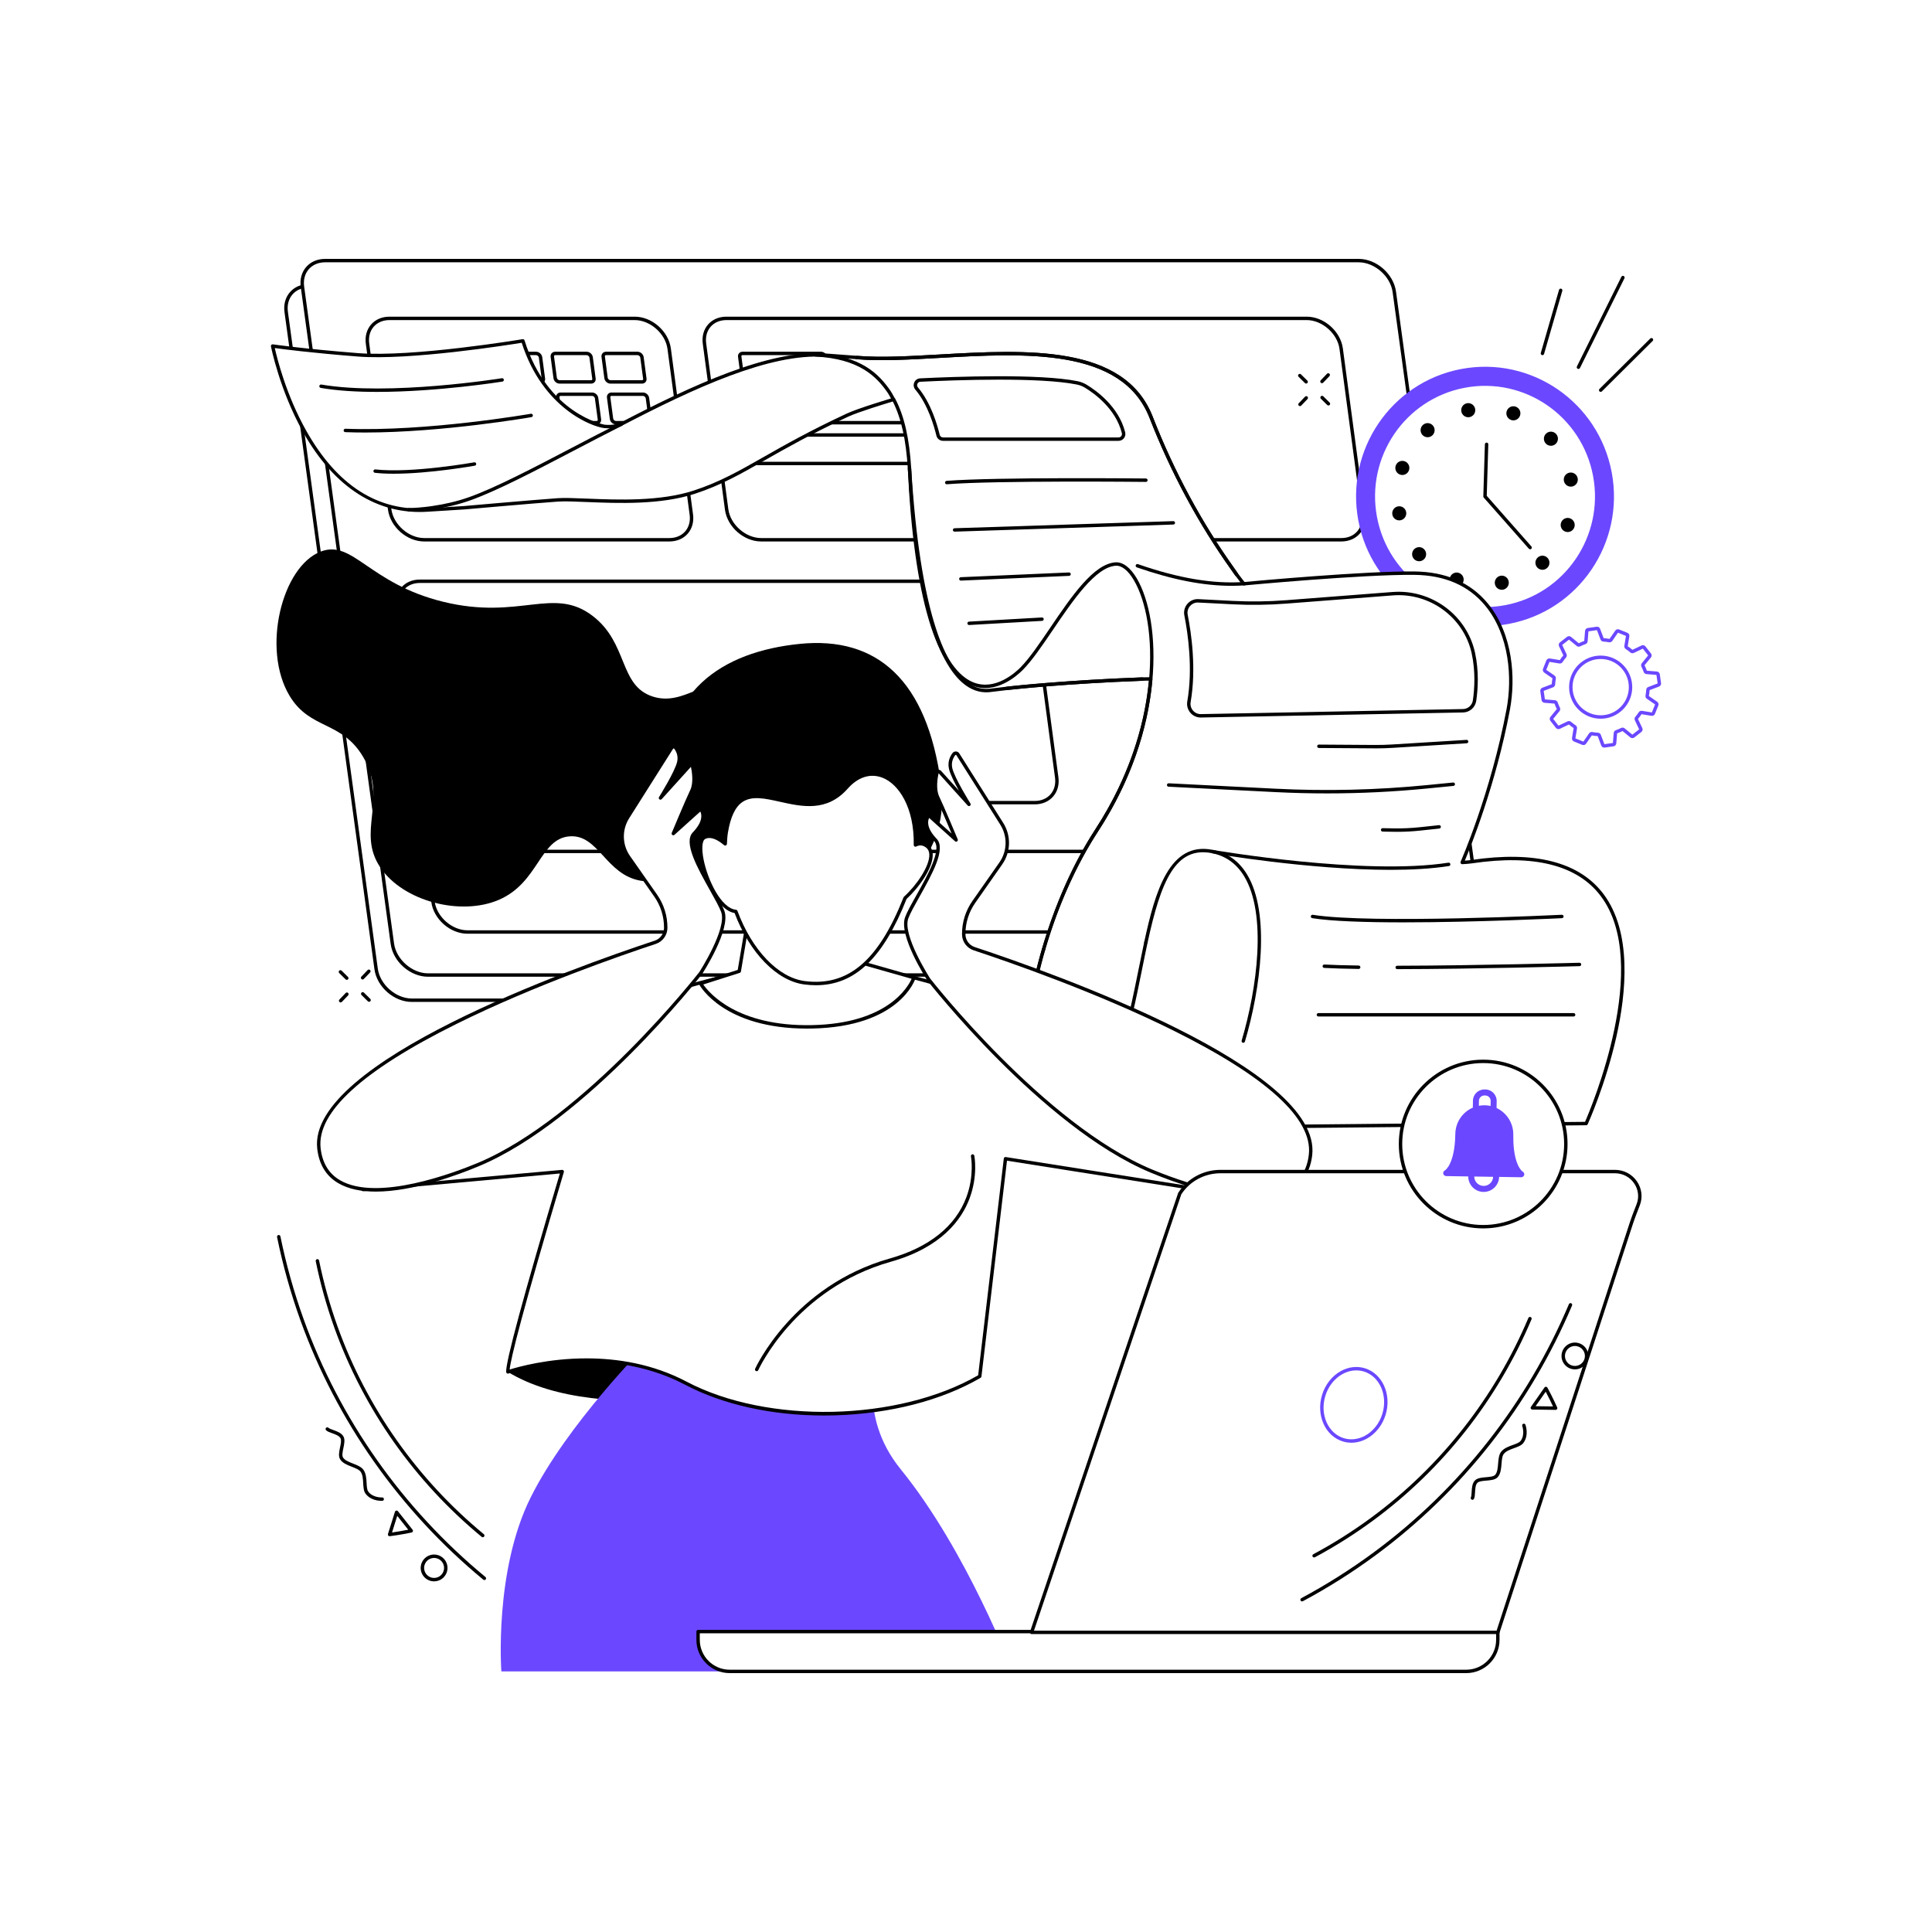<svg version="1.2" xmlns="http://www.w3.org/2000/svg" viewBox="0 0 2500 2500" width="2500" height="2500">
	<style>
		.s0 { fill: #ffffff } 
		.s1 { fill: #000000 } 
		.s2 { fill: #6b48ff } 
	</style>
	<g id="_Artboards_">
	</g>
	<g id="Background">
		<path id="&lt;Path&gt;" class="s0" d="m2500 2500h-2500v-2500h2500z"/>
	</g>
	<g id="Illustration">
		<g id="Work pressure 1 ">
			<g id="&lt;Group&gt;">
				<g id="&lt;Group&gt;">
					<g id="&lt;Group&gt;">
						<path id="&lt;Path&gt;" class="s0" d="m651.57 369.79h1085.47c21.83 0 43.2 18.73 46.17 40.48l116.36 850.13c2.62 19.18-10.12 33.88-29.38 33.88h-1337.32c-21.84 0-43.2-18.73-46.18-40.47l-116.35-850.13c-2.63-19.19 10.12-33.89 29.38-33.89z"/>
						<path id="&lt;Compound Path&gt;" fill-rule="evenodd" class="s1" d="m1870.19 1296.49h-1337.32c-23.07 0-45.22-19.41-48.36-42.38l-116.36-850.13c-1.36-9.96 1.15-19.17 7.07-25.95 5.87-6.74 14.57-10.44 24.5-10.44h1337.32c23.07 0 45.22 19.4 48.36 42.38l116.36 850.13c1.36 9.95-1.15 19.16-7.07 25.94-5.87 6.74-14.57 10.45-24.5 10.45zm-1470.47-924.49c-8.63 0-16.16 3.17-21.18 8.93-5.07 5.81-7.2 13.78-6.01 22.45l116.35 850.13c2.81 20.54 23.37 38.56 43.99 38.56h1337.32c8.63 0 16.15-3.17 21.18-8.93 5.06-5.8 7.2-13.78 6.01-22.44l-116.35-850.13c-2.81-20.55-23.37-38.57-43.99-38.57z"/>
					</g>
				</g>
				<g id="&lt;Group&gt;">
					<path id="&lt;Path&gt;" class="s0" d="m672.6 337.21h1085.47c21.84 0 43.2 18.72 46.18 40.47l116.35 850.13c2.63 19.18-10.12 33.88-29.38 33.88h-1337.32c-21.84 0-43.2-18.72-46.17-40.47l-116.36-850.13c-2.62-19.18 10.12-33.88 29.38-33.88z"/>
					<path id="&lt;Compound Path&gt;" fill-rule="evenodd" class="s1" d="m1891.22 1263.9h-1337.32c-23.07 0-45.22-19.41-48.36-42.38l-116.36-850.13c-1.36-9.95 1.15-19.17 7.07-25.95 5.87-6.73 14.57-10.44 24.5-10.44h1337.32c23.07 0 45.22 19.41 48.36 42.38l116.36 850.13c1.36 9.95-1.15 19.17-7.07 25.95-5.87 6.73-14.57 10.44-24.5 10.44zm-1470.47-924.49c-8.63 0-16.16 3.17-21.18 8.94-5.06 5.8-7.2 13.77-6.01 22.44l116.35 850.13c2.81 20.55 23.37 38.57 43.99 38.57h1337.32c8.63 0 16.16-3.17 21.18-8.93 5.07-5.81 7.2-13.78 6.01-22.45l-116.35-850.13c-2.81-20.55-23.37-38.57-43.99-38.57z"/>
				</g>
				<path id="&lt;Compound Path&gt;" fill-rule="evenodd" class="s1" d="m1814.54 1208.22h-1209.7c-22.29 0-43.7-18.76-46.74-40.97l-4.11-32.55c-1.31-9.6 1.11-18.51 6.84-25.07 5.68-6.52 14.1-10.11 23.7-10.11h1209.7c22.3 0 43.7 18.76 46.75 40.97l4.1 32.55c1.32 9.6-1.11 18.51-6.83 25.07-5.69 6.52-14.11 10.11-23.71 10.11zm-1230.01-104.28c-8.3 0-15.54 3.05-20.38 8.59-4.87 5.58-6.92 13.26-5.78 21.6l4.11 32.55c2.7 19.76 22.5 37.12 42.36 37.12h1209.7c8.31 0 15.55-3.05 20.38-8.59 4.87-5.59 6.93-13.26 5.79-21.6l-4.11-32.55c-2.71-19.76-22.51-37.12-42.37-37.12z"/>
				<g id="&lt;Group&gt;">
					<path id="&lt;Compound Path&gt;" fill-rule="evenodd" class="s1" d="m866.22 700.65h-317.39c-22.3 0-43.71-18.76-46.75-40.96l-28.68-214.72c-1.32-9.62 1.1-18.53 6.83-25.09 5.68-6.52 14.1-10.11 23.7-10.11h317.39c22.3 0 43.71 18.76 46.75 40.97l28.69 214.72c1.32 9.61-1.11 18.53-6.83 25.09-5.69 6.51-14.11 10.1-23.71 10.1zm-362.29-286.46c-8.3 0-15.54 3.05-20.38 8.59-4.87 5.58-6.92 13.26-5.78 21.6l28.69 214.72c2.71 19.78 22.51 37.14 42.37 37.14h317.39c8.31 0 15.55-3.05 20.38-8.59 4.87-5.59 6.93-13.26 5.78-21.6l-28.69-214.72c-2.7-19.78-22.5-37.14-42.37-37.14z"/>
					<g id="&lt;Group&gt;">
						<path id="&lt;Compound Path&gt;" fill-rule="evenodd" class="s1" d="m699.5 496.41h-40.82c-3.84 0-7.39-3.11-7.91-6.93l-3.69-27.62c-0.25-1.8 0.23-3.48 1.33-4.75 1.11-1.26 2.7-1.96 4.5-1.96h40.82c3.84 0 7.39 3.11 7.92 6.93l3.69 27.62c0.24 1.79-0.23 3.48-1.34 4.75-1.1 1.26-2.7 1.96-4.5 1.96zm-46.59-36.85c-0.36 0-0.85 0.08-1.17 0.45q-0.39 0.46-0.29 1.26l3.69 27.62c0.22 1.59 1.94 3.1 3.54 3.1h40.82c0.36 0 0.86-0.07 1.18-0.44q0.39-0.46 0.29-1.26l-3.7-27.62c-0.21-1.59-1.94-3.11-3.54-3.11z"/>
						<path id="&lt;Compound Path&gt;" fill-rule="evenodd" class="s1" d="m764.95 496.41h-40.82c-3.84 0-7.39-3.11-7.92-6.93l-3.69-27.62c-0.24-1.8 0.23-3.48 1.34-4.75 1.1-1.26 2.7-1.96 4.5-1.96h40.82c3.84 0 7.39 3.11 7.92 6.93l3.68 27.62c0.25 1.79-0.22 3.48-1.33 4.75-1.1 1.26-2.7 1.96-4.5 1.96zm-46.59-36.85c-0.36 0-0.85 0.08-1.18 0.45q-0.39 0.46-0.28 1.26l3.69 27.62c0.22 1.59 1.94 3.1 3.54 3.1h40.82q0.78 0 1.17-0.44 0.4-0.46 0.29-1.25l-3.69-27.63c-0.22-1.59-1.94-3.11-3.54-3.11z"/>
						<path id="&lt;Path&gt;" class="s0" d="m575.68 546.96h-40.83c-2.71 0-5.36-2.32-5.73-5.02l-3.69-27.62c-0.32-2.38 1.26-4.2 3.65-4.2h40.82c2.71 0 5.36 2.32 5.73 5.02l3.69 27.61c0.33 2.39-1.25 4.21-3.64 4.21z"/>
						<path id="&lt;Path&gt;" class="s0" d="m641.12 546.96h-40.82c-2.71 0-5.36-2.32-5.73-5.02l-3.69-27.62c-0.32-2.38 1.26-4.2 3.65-4.2h40.82c2.71 0 5.36 2.32 5.73 5.02l3.69 27.61c0.32 2.39-1.26 4.21-3.65 4.21z"/>
						<path id="&lt;Path&gt;" class="s0" d="m706.57 546.96h-40.82c-2.71 0-5.36-2.32-5.73-5.02l-3.69-27.62c-0.33-2.38 1.25-4.2 3.64-4.2h40.83c2.7 0 5.36 2.32 5.73 5.02l3.69 27.61c0.32 2.39-1.26 4.21-3.65 4.21z"/>
						<path id="&lt;Compound Path&gt;" fill-rule="evenodd" class="s1" d="m772.02 549.17h-40.82c-3.85 0-7.4-3.11-7.92-6.93l-3.69-27.63c-0.25-1.78 0.22-3.47 1.33-4.74 1.1-1.26 2.7-1.96 4.5-1.96h40.82c3.84 0 7.4 3.11 7.92 6.93l3.69 27.62c0.25 1.79-0.23 3.48-1.34 4.75-1.1 1.26-2.7 1.96-4.49 1.96zm-46.6-36.85q-0.78 0.01-1.17 0.45-0.39 0.46-0.29 1.25l3.69 27.63c0.22 1.59 1.94 3.1 3.55 3.1h40.82c0.35 0 0.85-0.07 1.17-0.44q0.39-0.46 0.29-1.26l-3.7-27.62c-0.21-1.59-1.93-3.11-3.54-3.11z"/>
						<path id="&lt;Path&gt;" class="s0" d="m582.74 599.72h-40.82c-2.71 0-5.36-2.33-5.73-5.02l-3.69-27.62c-0.33-2.38 1.25-4.2 3.64-4.2h40.83c2.71 0 5.36 2.32 5.73 5.02l3.69 27.61c0.32 2.38-1.26 4.21-3.65 4.21z"/>
						<path id="&lt;Path&gt;" class="s0" d="m648.19 599.72h-40.82c-2.71 0-5.37-2.33-5.74-5.02l-3.69-27.62c-0.32-2.38 1.26-4.2 3.65-4.2h40.82c2.71 0 5.36 2.32 5.73 5.02l3.69 27.61c0.33 2.38-1.25 4.21-3.64 4.21z"/>
						<path id="&lt;Path&gt;" class="s0" d="m713.63 599.72h-40.82c-2.71 0-5.36-2.33-5.73-5.02l-3.69-27.62c-0.32-2.38 1.26-4.2 3.65-4.2h40.82c2.71 0 5.36 2.32 5.73 5.02l3.69 27.61c0.33 2.38-1.26 4.21-3.65 4.21z"/>
						<path id="&lt;Path&gt;" class="s0" d="m779.08 599.72h-40.82c-2.71 0-5.36-2.33-5.73-5.02l-3.69-27.62c-0.33-2.38 1.25-4.2 3.65-4.2h40.82c2.71 0 5.36 2.32 5.73 5.02l3.69 27.61c0.32 2.38-1.26 4.21-3.65 4.21z"/>
						<path id="&lt;Compound Path&gt;" fill-rule="evenodd" class="s1" d="m830.77 496.41h-40.82c-3.84 0-7.39-3.11-7.92-6.93l-3.69-27.62c-0.24-1.8 0.23-3.48 1.34-4.75 1.1-1.26 2.7-1.96 4.49-1.96h40.83c3.84 0 7.39 3.11 7.91 6.93l3.69 27.62c0.25 1.79-0.23 3.48-1.33 4.75-1.1 1.26-2.7 1.96-4.5 1.96zm-46.6-36.85c-0.35 0-0.84 0.08-1.17 0.45q-0.39 0.46-0.28 1.26l3.68 27.62c0.22 1.59 1.95 3.1 3.55 3.1h40.82c0.36 0 0.85-0.07 1.17-0.44q0.39-0.46 0.29-1.26l-3.69-27.62c-0.22-1.59-1.94-3.11-3.54-3.11z"/>
						<path id="&lt;Compound Path&gt;" fill-rule="evenodd" class="s1" d="m837.83 549.17h-40.82c-3.84 0-7.39-3.11-7.91-6.93l-3.7-27.63c-0.24-1.79 0.24-3.47 1.34-4.74 1.1-1.26 2.7-1.96 4.5-1.96h40.82c3.84 0 7.39 3.11 7.92 6.93l3.69 27.62c0.24 1.79-0.23 3.48-1.34 4.75-1.1 1.26-2.7 1.96-4.5 1.96zm-46.59-36.85c-0.36 0-0.85 0.08-1.17 0.45q-0.4 0.46-0.29 1.25l3.69 27.63c0.22 1.59 1.94 3.1 3.54 3.1h40.82q0.78 0 1.18-0.44 0.39-0.46 0.28-1.25l-3.69-27.63c-0.22-1.59-1.94-3.11-3.54-3.11z"/>
						<path id="&lt;Path&gt;" class="s0" d="m844.9 599.72h-40.82c-2.71 0-5.36-2.33-5.73-5.02l-3.69-27.62c-0.33-2.38 1.25-4.2 3.64-4.2h40.82c2.71 0 5.36 2.32 5.73 5.02l3.69 27.61c0.33 2.38-1.25 4.21-3.64 4.21z"/>
						<path id="&lt;Path&gt;" class="s0" d="m589.15 653.53h-40.82c-2.71 0-5.36-2.33-5.73-5.03l-3.69-27.61c-0.33-2.38 1.25-4.21 3.65-4.21h40.82c2.71 0 5.36 2.33 5.73 5.03l3.69 27.61c0.32 2.38-1.26 4.21-3.65 4.21z"/>
						<path id="&lt;Path&gt;" class="s0" d="m654.6 653.53h-40.82c-2.71 0-5.37-2.33-5.73-5.03l-3.69-27.61c-0.33-2.38 1.25-4.21 3.64-4.21h40.82c2.71 0 5.36 2.33 5.73 5.03l3.69 27.61c0.33 2.38-1.25 4.21-3.64 4.21z"/>
						<path id="&lt;Path&gt;" class="s0" d="m720.04 653.53h-40.82c-2.71 0-5.36-2.33-5.73-5.03l-3.69-27.61c-0.32-2.38 1.26-4.21 3.65-4.21h40.82c2.71 0 5.36 2.33 5.73 5.03l3.69 27.61c0.33 2.38-1.26 4.21-3.65 4.21z"/>
						<path id="&lt;Path&gt;" class="s0" d="m785.49 653.53h-40.82c-2.71 0-5.36-2.33-5.73-5.03l-3.69-27.61c-0.33-2.38 1.26-4.21 3.65-4.21h40.82c2.71 0 5.36 2.33 5.73 5.03l3.69 27.61c0.32 2.38-1.26 4.21-3.65 4.21z"/>
					</g>
				</g>
				<g id="&lt;Group&gt;">
					<path id="&lt;Compound Path&gt;" fill-rule="evenodd" class="s1" d="m1735.8 700.65h-750.94c-22.3 0-43.71-18.76-46.75-40.96l-28.69-214.72c-1.32-9.62 1.11-18.53 6.83-25.09 5.69-6.52 14.11-10.11 23.71-10.11h750.94c22.3 0 43.71 18.76 46.75 40.97l28.69 214.72c1.31 9.61-1.11 18.53-6.84 25.09-5.68 6.51-14.1 10.1-23.7 10.1zm-795.84-286.46c-8.31 0-15.55 3.05-20.38 8.59-4.87 5.58-6.93 13.26-5.79 21.6l28.69 214.72c2.71 19.78 22.51 37.14 42.38 37.14h750.94c8.31 0 15.54-3.05 20.38-8.59 4.87-5.59 6.93-13.26 5.78-21.6l-28.69-214.72c-2.7-19.78-22.51-37.14-42.37-37.14z"/>
					<g id="&lt;Group&gt;">
						<path id="&lt;Compound Path&gt;" fill-rule="evenodd" class="s1" d="m1068.23 496.41h-101.61c-3.85 0-7.4-3.11-7.92-6.93l-3.69-27.62c-0.25-1.79 0.23-3.48 1.33-4.75 1.1-1.26 2.7-1.96 4.5-1.96h101.62c3.84 0 7.39 3.11 7.92 6.93l3.69 27.62c0.25 1.79-0.23 3.48-1.34 4.75-1.1 1.26-2.7 1.96-4.5 1.96zm-107.39-36.85q-0.78 0.01-1.17 0.45-0.39 0.46-0.29 1.25l3.69 27.63c0.22 1.59 1.94 3.1 3.55 3.1h101.61c0.36 0 0.86-0.07 1.18-0.44q0.39-0.46 0.29-1.26l-3.7-27.62c-0.21-1.59-1.93-3.11-3.54-3.11z"/>
						<path id="&lt;Compound Path&gt;" fill-rule="evenodd" class="s1" d="m1212.13 549.17h-238.45c-3.84 0-7.39-3.11-7.92-6.93l-3.69-27.63c-0.24-1.79 0.23-3.47 1.34-4.74 1.1-1.26 2.69-1.96 4.49-1.96h238.45c3.85 0 7.4 3.11 7.92 6.93l3.69 27.62c0.25 1.79-0.23 3.48-1.33 4.75-1.11 1.26-2.7 1.96-4.5 1.96zm-244.23-36.85c-0.35 0-0.85 0.08-1.17 0.45q-0.39 0.46-0.28 1.25l3.68 27.63c0.22 1.59 1.95 3.1 3.55 3.1h238.45q0.78 0 1.17-0.44 0.39-0.46 0.29-1.26l-3.69-27.62c-0.22-1.59-1.94-3.11-3.55-3.11z"/>
						<path id="&lt;Compound Path&gt;" fill-rule="evenodd" class="s1" d="m1378.57 601.93h-397.83c-3.84 0-7.39-3.11-7.91-6.94l-3.7-27.62c-0.24-1.79 0.23-3.47 1.34-4.74 1.1-1.26 2.7-1.96 4.5-1.96h397.83c3.84 0 7.39 3.11 7.92 6.93l3.69 27.62c0.24 1.79-0.23 3.48-1.34 4.75-1.1 1.26-2.7 1.96-4.5 1.96zm-403.6-36.85q-0.78 0.01-1.18 0.45-0.39 0.46-0.28 1.25l3.69 27.62c0.22 1.6 1.94 3.11 3.54 3.11h397.83q0.78 0 1.18-0.44 0.39-0.46 0.28-1.26l-3.69-27.62c-0.22-1.59-1.94-3.11-3.54-3.11z"/>
					</g>
				</g>
				<g id="&lt;Group&gt;">
					<path id="&lt;Compound Path&gt;" fill-rule="evenodd" class="s1" d="m1339.01 1040.83h-750.94c-22.3 0-43.71-18.76-46.75-40.97l-28.69-214.71c-1.31-9.62 1.11-18.53 6.84-25.09 5.68-6.52 14.1-10.11 23.7-10.11h750.94c22.3 0 43.71 18.76 46.75 40.97l28.69 214.71c1.32 9.62-1.11 18.53-6.83 25.09-5.69 6.52-14.11 10.11-23.71 10.11zm-795.84-286.47c-8.3 0-15.54 3.05-20.38 8.6-4.87 5.58-6.93 13.25-5.78 21.6l28.69 214.71c2.71 19.79 22.51 37.15 42.37 37.15h750.94c8.31 0 15.55-3.06 20.38-8.6 4.87-5.58 6.93-13.25 5.79-21.6l-28.69-214.71c-2.71-19.79-22.51-37.15-42.38-37.15z"/>
				</g>
			</g>
			<g id="&lt;Group&gt;">
				<path id="&lt;Path&gt;" class="s2" d="m2085.57 611.33c17.07 91.07-42.5 178.81-133.05 195.97-90.55 17.17-177.79-42.74-194.86-133.81-17.07-91.07 42.5-178.81 133.05-195.98 90.55-17.16 177.79 42.75 194.86 133.82z"/>
				<path id="&lt;Path&gt;" class="s0" d="m2061.43 615.91c14.55 77.66-36.25 152.48-113.46 167.11-77.22 14.64-151.62-36.45-166.17-114.11-14.55-77.66 36.24-152.48 113.46-167.12 77.22-14.63 151.61 36.46 166.17 114.12z"/>
				<path id="&lt;Path&gt;" class="s1" d="m1979.99 710.79c-0.61 0-1.22-0.26-1.66-0.75l-58.37-66.17c-0.37-0.42-0.57-0.97-0.55-1.53l2.04-67.49c0.04-1.22 1.13-2.17 2.28-2.14 1.21 0.04 2.17 1.06 2.13 2.28l-2.01 66.61 57.79 65.52c0.81 0.91 0.72 2.31-0.2 3.11-0.41 0.37-0.94 0.56-1.45 0.56z"/>
				<g id="&lt;Group&gt;">
					<path id="&lt;Path&gt;" class="s1" d="m1908.84 529.09c0.93 4.96-2.32 9.73-7.25 10.67-4.93 0.93-9.68-2.33-10.61-7.29-0.93-4.96 2.32-9.73 7.25-10.67 4.93-0.93 9.68 2.33 10.61 7.29z"/>
					<path id="&lt;Path&gt;" class="s1" d="m1854.21 550.69c3.27 3.83 2.84 9.6-0.97 12.89-3.8 3.29-9.54 2.85-12.81-0.98-3.27-3.82-2.83-9.59 0.97-12.88 3.81-3.29 9.54-2.85 12.81 0.97z"/>
					<path id="&lt;Path&gt;" class="s1" d="m1817.65 596.88c4.73 1.67 7.22 6.88 5.56 11.64-1.66 4.76-6.84 7.27-11.58 5.6-4.73-1.67-7.22-6.88-5.56-11.65 1.66-4.76 6.84-7.26 11.58-5.59z"/>
					<path id="&lt;Path&gt;" class="s1" d="m1808.94 655.26c4.93-0.94 9.68 2.32 10.61 7.28 0.93 4.96-2.31 9.74-7.24 10.67-4.94 0.94-9.69-2.32-10.61-7.28-0.93-4.96 2.31-9.74 7.24-10.67z"/>
					<path id="&lt;Path&gt;" class="s1" d="m1830.42 710.2c3.81-3.29 9.54-2.86 12.81 0.97 3.27 3.83 2.84 9.6-0.97 12.88-3.8 3.29-9.54 2.86-12.81-0.97-3.27-3.83-2.83-9.6 0.97-12.88z"/>
					<path id="&lt;Path&gt;" class="s1" d="m1876.34 746.97c1.66-4.76 6.85-7.27 11.58-5.6 4.73 1.67 7.23 6.89 5.57 11.65-1.66 4.76-6.85 7.27-11.58 5.6-4.74-1.67-7.23-6.89-5.57-11.65z"/>
					<path id="&lt;Path&gt;" class="s1" d="m1934.39 755.73c-0.93-4.96 2.31-9.74 7.24-10.67 4.93-0.94 9.68 2.33 10.61 7.28 0.93 4.96-2.31 9.74-7.24 10.68-4.93 0.93-9.68-2.33-10.61-7.29z"/>
					<path id="&lt;Path&gt;" class="s1" d="m1989.01 734.12c-3.27-3.82-2.83-9.59 0.97-12.88 3.81-3.29 9.54-2.85 12.81 0.97 3.27 3.83 2.84 9.6-0.97 12.89-3.8 3.29-9.54 2.85-12.81-0.98z"/>
					<path id="&lt;Path&gt;" class="s1" d="m2025.58 687.94c-4.74-1.67-7.23-6.88-5.57-11.64 1.66-4.77 6.85-7.27 11.58-5.6 4.74 1.67 7.23 6.88 5.57 11.64-1.66 4.77-6.85 7.27-11.58 5.6z"/>
					<path id="&lt;Path&gt;" class="s1" d="m2034.29 629.56c-4.93 0.93-9.68-2.33-10.61-7.29-0.93-4.95 2.31-9.73 7.24-10.67 4.93-0.93 9.68 2.33 10.61 7.29 0.93 4.96-2.31 9.74-7.24 10.67z"/>
					<path id="&lt;Path&gt;" class="s1" d="m2012.8 574.62c-3.8 3.29-9.54 2.85-12.81-0.97-3.27-3.83-2.83-9.6 0.97-12.89 3.81-3.29 9.54-2.85 12.81 0.98 3.27 3.82 2.84 9.59-0.97 12.88z"/>
					<path id="&lt;Path&gt;" class="s1" d="m1966.89 537.85c-1.66 4.76-6.85 7.26-11.58 5.59-4.74-1.67-7.23-6.88-5.57-11.64 1.66-4.76 6.85-7.27 11.58-5.6 4.74 1.67 7.23 6.88 5.57 11.65z"/>
				</g>
			</g>
			<g id="&lt;Group&gt;">
				<g id="&lt;Group&gt;">
					<g id="&lt;Group&gt;">
						<path id="&lt;Path&gt;" class="s0" d="m802.65 549.49c0 0-8.08 3.58-20.5 2.26-10.48-1.12-77.76-21.44-105.52-110.69 0 0-141.47 23.75-213.33 18.09-71.86-5.65-110.53-11.41-110.53-11.41 0 0 43.15 223.46 201.48 212.15 0 0 46.16-2.87 46.43-2.89 6.5-0.57 90.65-7.97 120.86-10.14 31.44-2.26 115.65 10.17 177.4-10.18 61.76-20.35 93.2-50.88 197.62-99.5 15.27-7.12 59.85-20.31 59.85-20.31 11.6 22.24 18.09 50.58 20.47 89.18 14.48 234.98 61.79 290.57 102.46 287.49 0 0 24.27-2.89 25.38-3.01 11.23-1.23 78.18-8.28 173.21-11.82 0.07 0 11.08-0.22 11.15-0.22l-0.05-0.01c-4.82 57.62-24.59 126.38-69.8 195.82-101.96 156.59-120.37 399.43-51.39 390.61 0 0 81.76-6.3 168.18-6.1 0.32 0 516.46-4.97 516.46-4.97 0 0 175.65-386.86-148.11-338.85-3.85 0.57-8.5 0.82-12.33 1.05 0 0 38.89-87.59 59.64-198.28 13.17-70.22-10.07-174.98-121.57-176.11-67.78-0.69-220.78 13.73-220.78 13.73 0 0-9.56-12.49-9.79-12.84-5.58-8.73-62.9-81.84-109.96-202.48-48.61-124.61-263.18-68.42-377.75-77.2-1-0.08-44.41-3.33-44.41-3.33-72.72-4.88-171.44 41.29-264.66 89.89z"/>
						<path id="&lt;Compound Path&gt;" fill-rule="evenodd" class="s1" d="m1364.26 1467.35c-10.01 0-18.67-5.36-25.15-15.68-36.05-57.45-4.57-251.35 78.27-378.58 49.54-76.07 65.05-146.17 69.24-192.35-0.92 0.02-2 0.04-3.07 0.06-2.7 0.06-5.41 0.11-5.56 0.12-94.43 3.51-160.71 10.45-173.03 11.8-1.11 0.13-25.36 3.01-25.36 3.01-12.34 0.93-23.89-3.25-34.44-12.45-37.45-32.63-61.16-125.85-70.49-277.09-2.3-37.39-8.47-65-19.38-86.68-8.39 2.52-44.56 13.5-57.8 19.67-48.04 22.36-81.18 41.22-107.81 56.38-31.59 17.97-56.54 32.17-90.05 43.22-44.69 14.73-100.13 12.47-140.61 10.82-15.33-0.63-28.57-1.17-37.32-0.54-30.84 2.22-117.17 9.82-120.83 10.14-0.26 0.02-32.59 2.03-46.48 2.89-65.61 4.68-121.72-30.91-162.18-102.95-30.4-54.14-41.5-110.42-41.61-110.98-0.13-0.7 0.08-1.43 0.58-1.95 0.49-0.51 1.2-0.75 1.91-0.65 0.39 0.06 39.44 5.81 110.38 11.39 70.78 5.58 211.38-17.83 212.79-18.06 1.1-0.19 2.15 0.46 2.47 1.52 29.71 95.49 102.93 109.07 103.66 109.14 10.76 1.15 18.15-1.59 19.24-2.03q0.05-0.03 0.11-0.06c95.31-49.68 193.48-95 265.83-90.13 0.02 0 43.42 3.25 44.43 3.33 29.31 2.24 65.3 0.21 103.39-1.94 112.29-6.34 239.56-13.53 276.25 80.53 27.57 70.67 63.17 136.77 105.81 196.46 1.98 2.76 3.28 4.59 3.95 5.64 0.3 0.42 5.27 6.92 8.94 11.72 14.63-1.36 155.89-14.28 219.79-13.63 40.87 0.42 72.93 14.42 95.28 41.62 32.5 39.57 36 96.77 28.44 137.1-18.32 97.73-51.16 178.42-58.37 195.46 2.91-0.18 5.92-0.42 8.57-0.81 82.16-12.19 139.64 2.62 170.83 44.01 37.14 49.27 29.56 127.76 16.66 184.94-13.91 61.67-36.82 112.49-37.05 113-0.36 0.78-1.13 1.28-1.99 1.29-52.83 0.51-516.16 4.97-516.48 4.97-85.41-0.2-167.2 6.03-168.01 6.09q-1.91 0.24-3.75 0.24zm126.94-588.33c-3.95 46.64-19.33 118.48-70.12 196.48-87.93 135.04-110.24 322.82-78.23 373.83 6.38 10.17 14.7 14.67 24.71 13.39 0.93-0.07 82.98-6.35 168.47-6.12 1.24-0.01 484.97-4.66 515.01-4.95 7.58-17.34 86.7-204.11 20.32-292.18-30.15-39.99-86.23-54.23-166.66-42.3-3.78 0.56-8.15 0.82-12 1.04l-0.53 0.03c-0.77 0.03-1.5-0.32-1.94-0.95-0.44-0.63-0.52-1.45-0.21-2.15 0.39-0.87 39.04-88.64 59.5-197.79 7.37-39.35 4.02-95.09-27.52-133.49-21.48-26.14-52.41-39.6-91.91-40-66.94-0.69-219.02 13.57-220.55 13.72-0.76 0.07-1.5-0.25-1.96-0.86-6.38-8.33-9.71-12.7-9.89-12.98-0.62-0.97-1.96-2.85-3.83-5.46-42.86-59.99-78.63-126.42-106.33-197.42-35.53-91.08-161.1-83.99-271.89-77.73-38.25 2.16-74.38 4.2-103.97 1.93-1.01-0.08-44.41-3.33-44.41-3.33-71.22-4.77-168.68 40.23-263.38 89.59q-0.16 0.11-0.33 0.18c-0.35 0.16-8.77 3.81-21.63 2.44-15.73-1.68-79.57-25.34-106.82-110.39-17.1 2.78-145.2 23.05-211.98 17.8-59.73-4.7-96.93-9.52-107.54-10.98 2.74 12.36 14.47 60.34 40.53 106.7 40.12 71.39 93.32 105.26 157.99 100.62 15.79-0.98 45.8-2.85 46.41-2.89 3.63-0.32 90-7.92 120.87-10.14 9.01-0.65 22.36-0.1 37.82 0.53 40.15 1.64 95.12 3.88 139.05-10.6 33.09-10.91 57.87-25.01 89.25-42.87 26.7-15.19 59.93-34.1 108.13-56.54 15.24-7.11 58.33-19.88 60.16-20.42 1.02-0.3 2.09 0.16 2.58 1.09 11.73 22.48 18.31 51.1 20.71 90.07 11.52 186.85 43.87 252.16 68.98 274.03 9.62 8.39 20.07 12.22 31.11 11.39-0.01 0 24.2-2.88 25.31-3 12.35-1.36 78.76-8.31 173.37-11.84 0.02 0 2.81-0.05 5.61-0.11 2.36-0.05 4.71-0.09 5.38-0.11q0.16-0.01 0.33 0c1.17 0.07 2.1 1.05 2.09 2.22q0 0.27-0.06 0.52z"/>
					</g>
					<path id="&lt;Path&gt;" class="s1" d="m1799.2 1125.57c-105.59 0-228.6-21.09-230.15-21.36-1.2-0.21-2.01-1.35-1.8-2.55 0.21-1.2 1.36-2 2.55-1.8 1.94 0.34 195.25 33.48 304.43 16.44 1.24-0.18 2.33 0.64 2.52 1.84 0.19 1.21-0.63 2.33-1.84 2.52-22.5 3.51-48.53 4.91-75.71 4.91z"/>
					<path id="&lt;Path&gt;" class="s1" d="m1593.52 758.04c-36.3 0-76.57-7.87-122.5-23.88-1.15-0.4-1.76-1.66-1.36-2.81 0.4-1.15 1.66-1.76 2.81-1.36 52.65 18.36 97.71 25.9 137.75 23.05 1.23-0.09 2.28 0.83 2.36 2.04 0.09 1.22-0.83 2.28-2.04 2.36q-8.36 0.6-17.02 0.6z"/>
					<path id="&lt;Path&gt;" class="s1" d="m1608.81 1349.37q-0.31 0-0.63-0.09c-1.17-0.35-1.84-1.58-1.49-2.75 20.08-67.59 32.95-163.89 3.13-212.86-9.95-16.33-24.11-26.35-42.07-29.77-46.48-8.84-65.53 35.82-82.8 115.92-0.26 1.19-1.43 1.94-2.63 1.69-1.19-0.26-1.94-1.43-1.69-2.62 14.26-66.12 32.8-129.8 87.94-119.32 19.24 3.66 34.39 14.36 45.02 31.81 30.57 50.2 17.67 147.95-2.67 216.41-0.28 0.96-1.16 1.58-2.11 1.58z"/>
					<path id="&lt;Path&gt;" class="s1" d="m1364.29 1467.41q-7.82 0-14.46-4.34c-33-21.55-33.66-124.94-1.51-235.37 0.34-1.17 1.57-1.84 2.74-1.5 1.17 0.34 1.84 1.57 1.5 2.74-31.11 106.85-31.26 210.23-0.32 230.44 11.15 7.28 25.8 3.44 43.55-11.42 46.32-38.77 62.96-121.3 77.64-194.12 2.45-12.14 4.76-23.61 7.2-34.95 0.26-1.19 1.44-1.94 2.63-1.69 1.19 0.25 1.94 1.43 1.69 2.62-2.44 11.31-4.75 22.76-7.2 34.89-14.82 73.53-31.62 156.87-79.13 196.63-12.78 10.7-24.27 16.07-34.33 16.07z"/>
					<path id="&lt;Path&gt;" class="s1" d="m1350.44 1230.53q-0.3 0-0.61-0.09c-1.17-0.34-1.85-1.57-1.51-2.74 16.73-57.45 40.61-110.91 69.06-154.61 86.76-133.24 81.36-268.74 49.81-322.4-7.38-12.56-15.77-19.19-23.48-18.64-26.15 1.82-55.35 44.83-81.11 82.78-13.96 20.57-27.16 40.01-39.11 52.05-7.66 7.71-34.96 31.97-64.99 20.42-47-18.09-75.99-115.31-83.83-281.14-0.06-1.22 0.89-2.25 2.1-2.31 1.22-0.05 2.25 0.88 2.31 2.1 9.79 207.14 49.46 265.09 81.01 277.23 27.52 10.59 53.09-12.18 60.27-19.41 11.66-11.75 24.74-31.02 38.59-51.42 27.61-40.67 56.16-82.73 84.46-84.7 9.49-0.66 19.31 6.73 27.59 20.8 32.12 54.64 37.87 192.23-49.92 327.05-28.22 43.34-51.91 96.4-68.52 153.43-0.28 0.97-1.16 1.59-2.12 1.6z"/>
					<path id="&lt;Path&gt;" class="s1" d="m1155.49 517.91c-0.7 0-1.38-0.34-1.81-0.96-0.05-0.08-0.37-0.65-0.83-1.48-0.98-1.78-3.01-5.47-3.88-6.75-14.81-21.8-37.53-44.47-93.72-47.31-1.21-0.06-2.15-1.1-2.09-2.32 0.06-1.22 1.09-2.15 2.32-2.09 58.12 2.94 81.72 26.54 97.14 49.24 0.91 1.34 2.59 4.37 4.1 7.1 0.34 0.62 0.58 1.07 0.66 1.21 0.62 1.02 0.31 2.37-0.69 3.01q-0.58 0.35-1.2 0.35z"/>
					<path id="&lt;Path&gt;" class="s1" d="m529.66 661.78q-0.43 0-0.82 0c-1.21-0.02-2.19-1.02-2.17-2.24 0.01-1.21 1-2.18 2.2-2.18q0.02 0 0.03 0c9.7 0.14 45.06-2.19 78.47-14.18 34.23-12.28 82.31-37.42 133.22-64.04 20.79-10.87 42.28-22.11 62.58-32.3 1.09-0.55 2.42-0.11 2.96 0.98 0.55 1.09 0.11 2.41-0.98 2.96-20.27 10.18-41.75 21.41-62.51 32.27-51.05 26.69-99.27 51.9-133.78 64.29-33.15 11.89-68.22 14.44-79.2 14.44z"/>
					<path id="&lt;Path&gt;" class="s1" d="m1599.97 745.51c-0.89 0-1.72-0.54-2.06-1.4-0.3-0.59-2.04-3.02-4.04-5.83-42.86-59.98-78.64-126.41-106.34-197.42-35.53-91.08-161.1-83.99-271.89-77.73-39.59 2.23-76.99 4.34-107.17 1.66-1.21-0.11-2.11-1.18-2-2.39 0.11-1.21 1.16-2.09 2.39-2 29.86 2.65 67.1 0.55 106.53-1.68 112.29-6.34 239.56-13.53 276.25 80.53 27.57 70.68 63.17 136.78 105.82 196.47 3.68 5.15 4.35 6.13 4.6 6.89 0.39 1.16-0.24 2.41-1.4 2.79q-0.34 0.11-0.69 0.11z"/>
					<path id="&lt;Path&gt;" class="s1" d="m1303.04 892.92c-1.1 0-2.06-0.83-2.19-1.95-0.14-1.21 0.73-2.31 1.94-2.45 0.71-0.08 71.88-8.18 175.27-12.02 1.22-0.06 2.24 0.9 2.29 2.12 0.04 1.22-0.91 2.24-2.13 2.29-103.2 3.83-174.22 11.92-174.92 12q-0.13 0.01-0.26 0.01z"/>
				</g>
				<g id="&lt;Group&gt;">
					<path id="&lt;Path&gt;" class="s1" d="m1815.73 1193.53c-47.95 0-92.36-1.36-117.68-5.43-1.2-0.2-2.02-1.33-1.83-2.53 0.19-1.21 1.32-2.03 2.53-1.83 75 12.08 319.73 0.09 322.19-0.03 1.22-0.09 2.26 0.88 2.32 2.1 0.06 1.21-0.88 2.25-2.1 2.31-1.64 0.08-110.46 5.41-205.43 5.41z"/>
					<path id="&lt;Path&gt;" class="s1" d="m1758.13 1253.81q-0.01 0-0.03 0c-18.15-0.26-33.16-0.7-44.6-1.32-1.22-0.06-2.15-1.1-2.08-2.32 0.06-1.22 1.08-2.16 2.32-2.08 11.38 0.61 26.33 1.05 44.42 1.31 1.22 0.01 2.2 1.02 2.18 2.23-0.02 1.21-1 2.18-2.21 2.18z"/>
					<path id="&lt;Path&gt;" class="s1" d="m1807.98 1254.07c-1.22 0-2.2-0.98-2.21-2.2 0-1.22 0.99-2.21 2.21-2.21 102.7-0.16 234.52-3.84 235.84-3.87 1.19-0.07 2.23 0.92 2.27 2.14 0.03 1.22-0.93 2.23-2.15 2.27-1.32 0.03-133.19 3.72-235.96 3.87q0 0 0 0z"/>
					<path id="&lt;Path&gt;" class="s1" d="m2036.27 1315.34h-330.26c-1.22 0-2.21-0.99-2.21-2.21 0-1.22 0.99-2.2 2.21-2.2h330.26c1.22 0 2.21 0.98 2.21 2.2 0 1.22-0.99 2.21-2.21 2.21z"/>
					<g id="&lt;Group&gt;">
						<path id="&lt;Path&gt;" class="s0" d="m1802.19 768.24l-138.01 10.64c-22.99 1.77-46.07 2.06-69.09 0.88l-44.5-2.28c-10.01-0.52-17.84 8.57-15.88 18.47 4.92 24.85 11.21 69.67 3.81 112.09-1.68 9.62 5.72 18.4 15.42 18.22l339.21-6.54c7.52-0.14 13.84-5.72 14.93-13.22 2.01-13.86 3.75-37.17-1.6-61.58-10.53-48.1-55.53-80.44-104.29-76.68z"/>
						<path id="&lt;Compound Path&gt;" fill-rule="evenodd" class="s1" d="m1553.64 928.47c-5.11 0-9.94-2.22-13.28-6.13-3.48-4.05-4.94-9.4-4.02-14.68 7.44-42.62 0.82-88.02-3.79-111.28-1.07-5.41 0.37-10.89 3.97-15.05 3.57-4.13 8.73-6.35 14.18-6.06l44.5 2.29c22.85 1.17 46 0.88 68.8-0.88l138.02-10.64c50.17-3.86 95.98 29.84 106.62 78.41 5.3 24.21 3.81 47.28 1.62 62.37-1.24 8.59-8.42 14.94-17.07 15.11l-339.21 6.53q-0.17 0.01-0.34 0.01zm-3.85-148.81c-3.82 0-7.4 1.64-9.93 4.56-2.7 3.12-3.79 7.24-2.99 11.3 4.67 23.57 11.38 69.58 3.82 112.9-0.69 3.98 0.41 8 3.02 11.05 2.5 2.92 6.11 4.58 9.93 4.58q0.13 0 0.26 0l339.21-6.53c6.47-0.13 11.85-4.89 12.78-11.33 2.14-14.73 3.6-37.23-1.56-60.8-10.17-46.43-54.04-78.66-101.97-74.95l-138.01 10.64c-23 1.77-46.34 2.07-69.38 0.88l-44.5-2.28q-0.34-0.02-0.68-0.02zm252.4-11.42h0.02z"/>
					</g>
					<path id="&lt;Path&gt;" class="s1" d="m1781.4 968.39q-1.07 0-2.15-0.01l-72.64-0.48c-1.22-0.01-2.2-1-2.2-2.22 0.01-1.22 1-2.19 2.21-2.19q0.01 0 0.02 0l72.64 0.48c7.27 0.04 14.7-0.16 22.01-0.61l96.35-5.97c1.19-0.07 2.26 0.85 2.34 2.06 0.07 1.22-0.85 2.26-2.07 2.34l-96.35 5.97c-6.69 0.42-13.46 0.63-20.16 0.63z"/>
					<path id="&lt;Path&gt;" class="s1" d="m1808.27 1076.37q-2.45 0-4.89-0.05l-14.3-0.25c-1.22-0.03-2.19-1.03-2.17-2.25 0.02-1.22 1-2.17 2.24-2.17l14.31 0.26c11.25 0.2 22.61-0.3 33.79-1.5l24.78-2.66c1.23-0.13 2.3 0.75 2.43 1.96 0.12 1.21-0.75 2.3-1.96 2.43l-24.78 2.65c-9.74 1.05-19.63 1.58-29.45 1.58z"/>
					<path id="&lt;Path&gt;" class="s1" d="m1716.99 1026.66c-22.27 0-44.51-0.55-66.66-1.68l-138.23-6.99c-1.21-0.06-2.15-1.1-2.09-2.31 0.07-1.22 1.09-2.14 2.32-2.1l138.22 7c65.12 3.29 131.06 1.72 195.96-4.68l33.8-3.33c1.24-0.13 2.29 0.77 2.41 1.98 0.12 1.21-0.77 2.29-1.98 2.41l-33.8 3.33c-43.04 4.25-86.54 6.37-129.95 6.37z"/>
					<path id="&lt;Path&gt;" class="s1" d="m1253.99 808.78c-1.16 0-2.13-0.91-2.2-2.08-0.07-1.22 0.86-2.26 2.08-2.33l94.36-5.37c1.22-0.05 2.26 0.86 2.33 2.08 0.06 1.22-0.86 2.26-2.08 2.33l-94.36 5.36q-0.06 0.01-0.13 0.01z"/>
					<path id="&lt;Path&gt;" class="s1" d="m1243.34 751.3c-1.18 0-2.15-0.92-2.2-2.11-0.06-1.22 0.89-2.25 2.1-2.3l140.02-6.13c1.23-0.02 2.25 0.89 2.3 2.11 0.06 1.22-0.89 2.25-2.11 2.3l-140.01 6.13q-0.05 0-0.1 0z"/>
					<path id="&lt;Path&gt;" class="s1" d="m1235.22 687.95c-1.18 0-2.16-0.94-2.2-2.13-0.04-1.22 0.92-2.24 2.13-2.28l283.08-9.2q0.04 0 0.08 0c1.18 0 2.16 0.94 2.2 2.14 0.04 1.21-0.92 2.23-2.13 2.27l-283.08 9.2q-0.04 0-0.08 0z"/>
					<path id="&lt;Path&gt;" class="s1" d="m1225.08 626.64c-1.14 0-2.11-0.87-2.2-2.03-0.1-1.21 0.81-2.28 2.02-2.37 63.29-5.06 255.98-3.1 257.92-3.08 1.21 0.02 2.19 1.02 2.18 2.23-0.01 1.21-1 2.19-2.21 2.19q-0.01 0-0.02 0c-1.94-0.02-194.43-1.99-257.52 3.05q-0.09 0.01-0.17 0.01z"/>
					<g id="&lt;Group&gt;">
						<path id="&lt;Path&gt;" class="s0" d="m1447.43 568.24h-227.21c-3.05 0-5.69-2.09-6.4-5.07-2.78-11.66-11.04-40.89-27.66-60.38-3.59-4.22-0.91-10.72 4.6-11 41.02-2.02 153.2-6.38 203.03 3.62 3.94 0.79 7.72 2.23 11.17 4.31 12.03 7.28 40.76 27.62 48.87 60.23 1.05 4.2-2.1 8.29-6.4 8.29z"/>
						<path id="&lt;Compound Path&gt;" fill-rule="evenodd" class="s1" d="m1447.43 570.44h-227.21c-4.08 0-7.6-2.78-8.55-6.76-2.75-11.51-10.9-40.35-27.19-59.46-2.24-2.63-2.78-6.22-1.42-9.37 1.33-3.08 4.24-5.09 7.59-5.26 44.71-2.21 154.05-6.28 203.57 3.65 4.25 0.86 8.25 2.4 11.88 4.6 12.22 7.38 41.56 28.17 49.88 61.58 0.66 2.68 0.07 5.46-1.63 7.64-1.68 2.15-4.2 3.38-6.92 3.38zm-154.65-79.17c-39.73 0-79.19 1.6-101.91 2.73-1.69 0.08-3.09 1.05-3.76 2.6-0.7 1.62-0.43 3.4 0.73 4.76 16.91 19.83 25.3 49.48 28.13 61.3 0.47 1.98 2.22 3.37 4.25 3.37h227.21c1.35 0 2.61-0.62 3.45-1.69 0.85-1.09 1.15-2.5 0.81-3.85-7.92-31.82-36.12-51.77-47.87-58.88-3.19-1.93-6.72-3.29-10.47-4.04-24.02-4.82-62.42-6.3-100.57-6.3z"/>
					</g>
					<path id="&lt;Path&gt;" class="s1" d="m488.02 507.12c-25.77 0-51.09-1.41-72.99-5.17-1.2-0.21-2.01-1.35-1.8-2.55 0.21-1.2 1.35-2.02 2.55-1.8 87.9 15.08 232.2-7.94 233.65-8.18 1.22-0.2 2.34 0.63 2.53 1.83 0.2 1.2-0.62 2.33-1.82 2.53-1.1 0.18-83.6 13.34-162.12 13.34z"/>
					<path id="&lt;Path&gt;" class="s1" d="m472.59 559.67c-8.74 0-17.37-0.14-25.82-0.47-1.21-0.05-2.16-1.07-2.12-2.29 0.05-1.22 1.15-2.19 2.29-2.12 105.09 4.03 238.67-19.15 240-19.38 1.2-0.21 2.35 0.59 2.56 1.79 0.21 1.2-0.59 2.34-1.79 2.55-1.24 0.22-114.78 19.92-215.12 19.92z"/>
					<path id="&lt;Path&gt;" class="s1" d="m509.5 613c-8.63 0-16.88-0.35-24.33-1.19-1.21-0.13-2.08-1.23-1.95-2.44 0.14-1.21 1.22-2.08 2.44-1.94 47.06 5.26 127.16-9.03 127.97-9.18 1.21-0.22 2.34 0.58 2.56 1.78 0.21 1.2-0.58 2.35-1.78 2.56-0.68 0.13-58.27 10.41-104.91 10.41z"/>
				</g>
			</g>
			<g id="&lt;Group&gt;">
				<path id="&lt;Path&gt;" class="s1" d="m1016.12 1789.85c0 0-236.75 60.05-358.91-14.58 0 0 48.22-51.23 129.51-56.8 81.29-5.57 229.4 71.38 229.4 71.38z"/>
				<path id="&lt;Path&gt;" class="s2" d="m648.76 2162.79c0 0-9.62-129.63 37.81-224.91 47.42-95.27 150.26-198.25 150.26-198.25l299.56 14.58c0 0-29.26 75.2 29.1 147 85.89 105.68 144.85 261.58 144.85 261.58z"/>
				<g id="&lt;Group&gt;">
					<g id="&lt;Group&gt;">
						<path id="&lt;Path&gt;" class="s0" d="m1597.74 1546.23l-279.98-187.55 4.6-38.88c0 0-101.34-62.36-241.65-70.16-140.31-7.79-291.76 63.48-291.76 63.48l-319.16 226.13 257.73-23.25c-34.99 117.57-71.66 245.19-70.31 259.27 0 0 120.61-43.22 230.29 14.58 109.69 57.8 278.96 50.22 380.29-8.91l33.32-281.56z"/>
						<path id="&lt;Compound Path&gt;" fill-rule="evenodd" class="s1" d="m1066.2 1831.67c-67.27 0-130.62-13.99-179.73-39.87-107.58-56.69-227.32-14.88-228.52-14.45-0.64 0.23-1.35 0.15-1.92-0.21-0.58-0.37-0.95-0.98-1.02-1.66-1.12-11.75 22.24-98.21 69.47-256.99l-254.49 22.96c-1.02 0.08-1.93-0.5-2.27-1.43-0.35-0.94-0.02-1.99 0.79-2.57l319.16-226.13q0.16-0.11 0.34-0.2c1.52-0.71 153.56-71.4 292.82-63.68 139.26 7.74 241.67 69.86 242.69 70.48 0.73 0.45 1.13 1.29 1.03 2.14l-4.44 37.54 278.86 186.8c0.86 0.58 1.2 1.68 0.82 2.64-0.38 0.96-1.37 1.53-2.4 1.37l-294.36-46.49-33.05 279.28c-0.08 0.69-0.48 1.3-1.08 1.65-50.05 29.2-116.83 46.46-188.06 48.6q-7.34 0.22-14.64 0.22zm-307.19-73.95c39.37 0 85.44 6.95 129.52 30.18 104.85 55.24 273.77 51.46 377.2-8.31l33.19-280.47c0.07-0.59 0.38-1.14 0.86-1.5 0.48-0.36 1.08-0.52 1.67-0.42l286.74 45.29-271.66-181.98c-0.69-0.46-1.06-1.27-0.96-2.09l4.43-37.46c-11.85-6.94-109.43-61.89-239.41-69.11-135.98-7.56-284.59 60.43-290.53 63.19l-312.31 221.28 249.57-22.52c0.75-0.06 1.44 0.24 1.91 0.81 0.46 0.56 0.61 1.32 0.4 2.02-54.49 183.1-68.73 241.24-70.14 255.57 10.87-3.42 49.87-14.48 99.52-14.48z"/>
					</g>
					<path id="&lt;Path&gt;" class="s1" d="m979.15 1774.32q-0.45 0-0.89-0.19c-1.12-0.5-1.62-1.8-1.13-2.91 0.48-1.07 48.87-107.34 174.4-142.78 50.71-14.31 84.91-41.67 98.92-79.13 10.6-28.34 6-52.78 5.96-53.03-0.24-1.19 0.54-2.35 1.74-2.58 1.2-0.25 2.35 0.54 2.59 1.73 0.2 1.04 4.88 25.74-6.08 55.22-10.09 27.15-35.96 63.42-101.94 82.04-123.55 34.88-171.09 139.26-171.55 140.31-0.37 0.83-1.17 1.32-2.02 1.32z"/>
				</g>
				<g id="&lt;Group&gt;">
					<g id="&lt;Group&gt;">
						<path id="&lt;Path&gt;" class="s0" d="m970.96 1171.53l-14.39 85.24-49.97 15.92c0 0 31.57 58.25 144.04 56.02 112.47-2.23 131.97-63.62 131.97-63.62l-74.06-21.01-11.14-57.09z"/>
						<path id="&lt;Compound Path&gt;" fill-rule="evenodd" class="s1" d="m1044.3 1330.98c-107.36 0-138.35-54.86-139.64-57.24-0.31-0.58-0.35-1.27-0.11-1.88 0.25-0.61 0.75-1.07 1.38-1.27l48.69-15.52 14.16-83.91c0.2-1.16 1.27-1.95 2.45-1.82l126.45 15.46c0.95 0.11 1.71 0.83 1.9 1.76l10.88 55.76 72.75 20.65c0.57 0.16 1.06 0.55 1.34 1.08 0.28 0.52 0.34 1.14 0.16 1.71-0.81 2.57-21.27 62.92-134.03 65.16q-3.23 0.06-6.38 0.06zm-134.29-57.06c7.35 10.62 43.63 54.57 140.59 52.58 97.73-1.93 124.3-49.28 129.05-59.95l-71.7-20.35c-0.8-0.23-1.41-0.89-1.57-1.7l-10.83-55.52-122.77-15-14.03 83.15c-0.14 0.82-0.72 1.49-1.51 1.74zm46.56-17.16h0.02z"/>
					</g>
					<g id="&lt;Group&gt;">
						<path id="&lt;Path&gt;" class="s1" d="m947.37 889.25c-32.8-16.33-62.22 25.46-103.08 11.97-43.53-14.37-31.26-68.75-77.21-104.08-50.92-39.15-94.25 5.88-193.52-18.43-96.08-23.52-116.95-80.74-158.29-65.08-50.49 19.13-77.13 126.36-40.41 187.02 26.66 44.05 67.55 31.83 95.25 79.15 32.35 55.26-9.3 96.07 21.96 142.58 29.55 43.94 104.33 63.41 153.83 41.82 51.42-22.43 52.58-79.14 91.24-81.98 37.42-2.75 46.57 49.65 91.94 57.43 59.27 10.18 140.44-62.65 151.25-143.65 4.64-34.86-1.11-90.89-32.96-106.75z"/>
						<path id="&lt;Path&gt;" class="s1" d="m1217.69 1014.23c13.37 99.72-71.89 173.27-172.51 173.27-100.61 0-178.46-67.9-183.85-168.37-6.69-124.6 73.61-175.92 173.72-185.97 99.84-10.02 164.63 46.77 182.64 181.07z"/>
						<g id="&lt;Group&gt;">
							<path id="&lt;Path&gt;" class="s0" d="m1199.68 1095.01c-5.39-4.12-10.5-3.97-15.1-1.57 1.38-78.4-52.06-116.47-89.39-74.31-56.8 64.13-138.62-44.55-155.46 58.1-0.8 4.86-1.05 9.79-1.3 14.7-8.05-6.8-18.43-12.73-26.99-8.22-15.87 8.37 9.8 92.82 40.73 95.72 18.21 49.3 52.08 87.55 88.93 92.27 49.3 6.33 93.21-16.34 130.14-109.76 19.91-17.89 44.22-54.89 28.44-66.93z"/>
							<path id="&lt;Compound Path&gt;" fill-rule="evenodd" class="s1" d="m1055.93 1274.89q-7.35 0-15.11-1c-35.49-4.55-70.82-40.78-90.26-92.44-21.78-3.59-39.31-42.47-44.43-68.28-1.96-9.85-4-27.04 4.28-31.41 7.03-3.71 15.99-1.7 26.04 5.79 0.22-3.55 0.52-7.14 1.1-10.68 3.57-21.75 10.35-35.74 20.73-42.76 13.94-9.41 32.43-5.28 52-0.92 27.2 6.08 58.03 12.96 83.25-15.52 14.6-16.48 32.83-22.09 50.02-15.4 21.68 8.44 43.18 38.81 43.26 87.9 4.84-1.41 9.69-0.36 14.21 3.09 3.72 2.83 5.71 6.94 5.92 12.22 0.72 18.05-19.22 44.47-33.84 57.75-30.34 76.52-66.92 111.65-117.17 111.66zm-137.99-190.53c-1.9 0-3.74 0.39-5.47 1.31-4.01 2.11-4.8 12.57-2.01 26.64 5.16 26.06 22.6 63.11 41.91 64.92 0.85 0.08 1.57 0.64 1.87 1.44 18.77 50.8 52.97 86.46 87.14 90.84 55.94 7.18 95.34-26.25 127.81-108.38q0.19-0.49 0.58-0.83c16.22-14.58 33.36-39.62 32.76-54.65-0.16-3.95-1.53-6.86-4.18-8.89-4.2-3.2-8.37-3.65-12.75-1.36-0.7 0.36-1.52 0.33-2.18-0.08-0.67-0.41-1.06-1.14-1.05-1.92 0.86-48.91-19.68-78.95-40.42-87.02-15.6-6.07-31.62-1.02-45.11 14.21-26.95 30.43-59.13 23.25-87.52 16.91-19.42-4.34-36.2-8.08-48.57 0.27-9.32 6.3-15.48 19.32-18.85 39.82-0.77 4.72-1.03 9.66-1.27 14.44-0.04 0.83-0.56 1.58-1.33 1.92-0.76 0.33-1.66 0.21-2.3-0.33-5.38-4.55-12.53-9.26-19.06-9.26z"/>
						</g>
					</g>
				</g>
				<g id="&lt;Group&gt;">
					<path id="&lt;Path&gt;" class="s0" d="m935.22 1179.29c-8.51-22.99-53.28-83.85-37.14-100.66 18.83-19.62 9.46-30.8 8.59-31.75q-0.06 0-0.12 0l-35.29 31.75c0 0 17.54-42.05 23.95-55.42 4.68-9.76 2.53-24.27 1.02-31.39-0.38-1.82-2.67-2.42-3.91-1.03l-37.68 41.8c0 0 20.8-33.13 23.77-46.5 1.87-8.44-1.47-14.91-4.19-18.53-1.32-1.76-3.98-1.66-5.15 0.2l-56.81 89.88c-9.98 15.79-9.51 36.04 1.21 51.34l34.9 49.83c8.72 12.45 13.15 27.11 13.08 41.86-0.05 8.48-5.52 15.99-13.57 18.65-95.14 31.46-447.61 155.73-435.2 266.65 9.02 80.57 124.01 55.38 206.36 20.93 141.1-59.04 287.57-247.6 287.57-247.6 0 0 37.12-57.02 28.61-80.01z"/>
					<path id="&lt;Compound Path&gt;" fill-rule="evenodd" class="s1" d="m486.31 1541.92c-18.33 0-35.29-3.09-48.72-10.99-15.7-9.23-24.81-24.27-27.1-44.71-12.48-111.51 331.1-234.08 436.7-268.99 7.16-2.37 12.01-9.03 12.05-16.57 0.08-14.6-4.3-28.63-12.68-40.59l-34.9-49.82c-11.26-16.08-11.75-37.2-1.27-53.79l56.81-89.88c0.94-1.48 2.55-2.41 4.3-2.48 1.75-0.1 3.43 0.73 4.49 2.13 3.19 4.27 6.59 11.27 4.57 20.34-1.51 6.81-7.34 18.31-12.88 28.26l23-25.52c1.14-1.26 2.85-1.78 4.5-1.33 1.63 0.43 2.86 1.73 3.21 3.39 1.66 7.86 3.71 22.57-1.19 32.8-4.48 9.34-14.56 33.1-20.09 46.23l27.96-25.16q0.63-0.59 1.57-0.57c0.58 0.03 1.27 0.29 1.66 0.72 1.24 1.36 11.48 13.82-8.63 34.77-10.27 10.7 9.01 45.05 23.09 70.13 6.42 11.45 11.97 21.33 14.53 28.23 8.79 23.76-27.29 79.61-28.83 81.98-1.57 2.04-148.55 189.85-288.57 248.43-27.95 11.69-85.48 32.99-133.58 32.99zm385.41-573.41q-0.03 0-0.04 0c-0.18 0.01-0.52 0.07-0.74 0.43l-56.82 89.88c-9.53 15.08-9.08 34.28 1.16 48.9l34.9 49.82c8.9 12.71 13.56 27.63 13.47 43.14-0.05 9.44-6.11 17.77-15.08 20.74-44.39 14.67-158.35 54.13-257.64 103.4-121.99 60.55-181.23 114.68-176.05 160.91 2.12 18.98 10.51 32.91 24.94 41.39 48.28 28.39 148.73-9.86 178.36-22.26 138.96-58.13 285.23-245.04 286.69-246.92 0.26-0.41 36.31-56.19 28.28-77.89-2.44-6.57-7.91-16.32-14.24-27.6-16.39-29.19-34.96-62.28-22.42-75.35 13.57-14.14 11.54-23.3 9.71-26.95l-33.46 30.12c-0.77 0.69-1.91 0.76-2.75 0.16-0.85-0.6-1.16-1.7-0.76-2.65 0.17-0.42 17.63-42.26 23.99-55.52 4.5-9.39 2.1-24.09 0.85-29.98l-37.79 41.79c-0.76 0.85-2.05 0.97-2.97 0.28-0.91-0.69-1.15-1.96-0.54-2.93 0.21-0.33 20.63-32.97 23.48-45.81 1.66-7.43-1.15-13.2-3.79-16.73-0.24-0.32-0.56-0.37-0.74-0.37z"/>
				</g>
				<g id="&lt;Group&gt;">
					<path id="&lt;Path&gt;" class="s0" d="m1173.29 1187.57c8.51-22.99 53.27-83.85 37.14-100.66-18.83-19.62-9.47-30.8-8.6-31.75q0.06 0 0.13 0l35.28 31.75c0 0-17.53-42.05-23.94-55.42-4.69-9.76-2.53-24.27-1.03-31.39 0.39-1.82 2.67-2.42 3.92-1.04l37.67 41.81c0 0-20.79-33.13-23.76-46.5-1.88-8.44 1.47-14.91 4.18-18.53 1.32-1.76 3.98-1.66 5.15 0.2l56.82 89.88c9.98 15.79 9.5 36.04-1.22 51.34l-34.9 49.83c-8.72 12.45-13.15 27.11-13.07 41.86 0.05 8.48 5.51 15.99 13.57 18.65 95.13 31.46 447.6 155.72 435.19 266.65-9.01 80.57-124.01 55.38-206.35 20.93-141.1-59.04-287.58-247.61-287.58-247.61 0 0-37.11-57.01-28.6-80z"/>
					<path id="&lt;Compound Path&gt;" fill-rule="evenodd" class="s1" d="m1622.19 1550.2c-48.1 0-105.62-21.3-133.57-32.99-140.02-58.58-287-246.39-288.47-248.28-1.64-2.52-37.73-58.37-28.93-82.13 2.55-6.9 8.1-16.78 14.53-28.23 14.08-25.08 33.36-59.43 23.08-70.13-20.09-20.94-9.86-33.41-8.63-34.77 0.4-0.43 0.95-0.69 1.54-0.71 0.59-0.02 1.27 0.17 1.7 0.56l27.96 25.16c-5.53-13.13-15.61-36.89-20.09-46.23-4.91-10.23-2.86-24.94-1.2-32.8 0.35-1.66 1.58-2.96 3.22-3.39 1.64-0.44 3.36 0.07 4.49 1.33l23.01 25.52c-5.55-9.95-11.37-21.45-12.88-28.26-2.02-9.07 1.37-16.07 4.57-20.34 1.05-1.4 2.69-2.2 4.49-2.13 1.75 0.07 3.35 1 4.29 2.48l56.81 89.88c10.49 16.59 9.99 37.71-1.27 53.79l-34.9 49.82c-8.37 11.95-12.75 25.99-12.67 40.59 0.04 7.54 4.88 14.2 12.05 16.57 105.6 34.91 449.17 157.48 436.69 268.99-2.28 20.44-11.4 35.48-27.09 44.71-13.43 7.9-30.4 10.99-48.73 10.99zm-419.89-491.77c-1.82 3.66-3.85 12.82 9.72 26.95 12.54 13.07-6.04 46.16-22.42 75.35-6.34 11.28-11.81 21.03-14.24 27.6-8.04 21.71 28.02 77.48 28.38 78.04 1.36 1.73 147.64 188.64 286.58 246.77 29.64 12.4 130.09 50.65 178.36 22.26 14.43-8.48 22.83-22.41 24.95-41.39 5.17-46.23-54.06-100.36-176.05-160.91-99.29-49.27-213.25-88.73-257.64-103.4-8.98-2.97-15.04-11.3-15.09-20.74-0.08-15.52 4.58-30.44 13.47-43.14l34.91-49.82c10.23-14.62 10.69-33.82 1.15-48.9l-56.81-89.88c-0.23-0.36-0.56-0.42-0.74-0.43-0.21 0.01-0.53 0.03-0.78 0.37-2.64 3.53-5.45 9.3-3.8 16.73 2.86 12.84 23.28 45.48 23.48 45.81 0.61 0.97 0.38 2.24-0.54 2.93-0.91 0.69-2.2 0.57-2.97-0.28l-37.67-41.81c-1.36 5.91-3.77 20.61 0.73 30 6.37 13.26 23.82 55.1 24 55.52 0.4 0.95 0.08 2.05-0.76 2.65-0.84 0.6-1.98 0.53-2.75-0.16zm-29.02 129.13h0.02z"/>
				</g>
			</g>
			<g id="&lt;Group&gt;">
				<g id="&lt;Group&gt;">
					<g id="&lt;Group&gt;">
						<path id="&lt;Path&gt;" class="s0" d="m1897.32 2162.79h-953.14c-22.56 0-40.85-18.29-40.85-40.85v-10.69h1034.85v10.69c0 22.56-18.29 40.85-40.86 40.85z"/>
						<path id="&lt;Compound Path&gt;" fill-rule="evenodd" class="s1" d="m1897.32 2165h-953.14c-23.74 0-43.06-19.32-43.06-43.06v-10.69c0-1.21 0.99-2.2 2.21-2.2h1034.85c1.22 0 2.2 0.99 2.2 2.2v10.69c0 23.74-19.31 43.06-43.06 43.06zm-991.79-51.54v8.48c0 21.31 17.34 38.65 38.65 38.65h953.14c21.31 0 38.65-17.34 38.65-38.65v-8.48z"/>
					</g>
					<g id="&lt;Group&gt;">
						<path id="&lt;Path&gt;" class="s0" d="m1938.19 2112.28h-603.29l191.68-567.77c11.47-17.76 31.45-28.53 52.94-28.53h509.98c23.13 0 38.04 22.59 30.49 42.54-3 7.93-6.24 15.77-8.88 23.83z"/>
						<path id="&lt;Compound Path&gt;" fill-rule="evenodd" class="s1" d="m1938.19 2114.49h-603.29c-0.71 0-1.37-0.34-1.79-0.92-0.41-0.58-0.53-1.32-0.3-1.99l191.68-567.77q0.09-0.26 0.24-0.49c11.95-18.5 32.43-29.55 54.79-29.55h509.98c11.68 0 22.12 5.41 28.64 14.85 6.28 9.09 7.74 20.56 3.91 30.68q-1.27 3.35-2.57 6.69c-2.16 5.56-4.4 11.31-6.27 17.05l-172.92 529.93c-0.29 0.9-1.14 1.52-2.1 1.52zm-600.22-4.41h598.62l172.43-528.41c1.91-5.86 4.16-11.66 6.34-17.28q1.3-3.32 2.56-6.65c3.32-8.77 2.05-18.71-3.41-26.61-5.68-8.23-14.8-12.95-25.01-12.95h-509.98c-20.77 0-39.78 10.2-50.94 27.3z"/>
					</g>
					<g id="&lt;Group&gt;">
						<path id="&lt;Path&gt;" class="s0" d="m1712.75 1805.99c-7.49 25 3.96 50.59 25.56 57.15 21.6 6.56 45.18-8.39 52.67-33.39 7.48-25.01-3.96-50.59-25.56-57.15-21.6-6.56-45.18 8.39-52.67 33.39z"/>
						<path id="&lt;Compound Path&gt;" fill-rule="evenodd" class="s2" d="m1748.69 1866.88c-3.73 0-7.43-0.54-11.02-1.63-22.73-6.9-34.86-33.77-27.03-59.89 4.1-13.71 13.16-25.18 24.86-31.45 9.74-5.23 20.59-6.45 30.56-3.42 22.73 6.9 34.85 33.77 27.03 59.89-4.1 13.71-13.17 25.17-24.86 31.45-6.24 3.35-12.92 5.05-19.54 5.05zm-33.83-60.25c-7.12 23.8 3.68 48.2 24.09 54.4 8.83 2.68 18.49 1.58 27.19-3.09 10.67-5.72 18.95-16.23 22.72-28.83 7.13-23.8-3.68-48.2-24.09-54.4-8.82-2.68-18.48-1.58-27.19 3.09-10.66 5.72-18.95 16.23-22.72 28.83z"/>
					</g>
				</g>
			</g>
			<g id="&lt;Group&gt;">
				<g id="&lt;Group&gt;">
					<path id="&lt;Path&gt;" class="s0" d="m1812.27 1480.37c0-59.07 47.88-106.96 106.96-106.96 59.07 0 106.96 47.89 106.96 106.96 0 59.07-47.89 106.96-106.96 106.96-59.08 0-106.96-47.89-106.96-106.96z"/>
					<path id="&lt;Compound Path&gt;" fill-rule="evenodd" class="s1" d="m1919.23 1589.54c-60.2 0-109.17-48.97-109.17-109.17 0-60.19 48.97-109.16 109.17-109.16 60.19 0 109.16 48.97 109.16 109.16 0 60.2-48.97 109.17-109.16 109.17zm0-213.92c-57.76 0-104.76 46.99-104.76 104.75 0 57.76 47 104.75 104.76 104.75 57.76 0 104.75-46.99 104.75-104.75 0-57.76-46.99-104.75-104.75-104.75z"/>
				</g>
				<path id="&lt;Compound Path&gt;" fill-rule="evenodd" class="s2" d="m1972.29 1520.39c-0.41 1.79-2.11 3-3.94 2.98l-28.47-0.45c-0.32 10.91-9.36 19.6-20.29 19.43-10.93-0.17-19.71-9.14-19.7-20.05l-28.47-0.45c-1.84-0.02-3.5-1.29-3.85-3.09-0.36-1.79 0.48-3.53 2.13-4.26 0.4-0.25 3.36-2.26 6.39-8.43 5.56-11.33 6.93-27.4 7.1-38.88 0.23-15.23 9.52-28.24 22.65-33.92l0.14-8.97c0.12-8.15 6.83-14.67 14.96-14.54l1.22 0.01c8.13 0.13 14.65 6.86 14.53 15l-0.14 8.98c12.92 6.07 21.81 19.29 21.64 34.46q0 0.08 0 0.15c-0.17 11.48 0.73 27.58 5.95 39.08 2.85 6.26 5.75 8.36 6.14 8.62 1.63 0.79 2.41 2.56 2.01 4.33zm-58.64-89.52q3.69-0.71 7.6-0.66 3.9 0.07 7.57 0.9l0.1-6.46c0.06-3.85-3.03-7.03-6.87-7.09l-1.23-0.02c-3.84-0.06-7.02 3.02-7.07 6.88zm18.45 91.93l-24.45-0.38c0.06 6.62 5.4 12.05 12.05 12.15 6.65 0.1 12.15-5.15 12.4-11.77z"/>
			</g>
			<g id="&lt;Group&gt;">
				<path id="&lt;Compound Path&gt;" fill-rule="evenodd" class="s0" d="m2147.21 884.25c0.13 0.9-0.39 1.78-1.24 2.1l-12.34 4.68c-0.72 0.27-1.2 0.95-1.24 1.72q-0.22 3.88-0.92 7.65c-0.14 0.75 0.16 1.51 0.8 1.95l10.84 7.5c0.75 0.52 1.04 1.49 0.7 2.33l-4.32 10.73c-0.34 0.84-1.23 1.34-2.13 1.19l-13.03-2.12c-0.75-0.12-1.5 0.22-1.93 0.86q-2.12 3.22-4.62 6.15c-0.5 0.59-0.62 1.4-0.29 2.09l5.65 11.95c0.39 0.82 0.16 1.8-0.56 2.37l-9.09 7.12c-0.72 0.56-1.73 0.55-2.44-0.02l-10.21-8.34c-0.59-0.49-1.41-0.57-2.1-0.23q-3.42 1.72-7.09 3.01c-0.72 0.25-1.24 0.9-1.3 1.67l-1.07 13.16c-0.08 0.91-0.77 1.64-1.67 1.77l-11.44 1.62c-0.9 0.13-1.77-0.38-2.09-1.24l-4.68-12.34c-0.27-0.72-0.95-1.2-1.72-1.25q-3.88-0.22-7.64-0.91c-0.75-0.14-1.52 0.16-1.95 0.79l-7.5 10.85c-0.52 0.75-1.49 1.04-2.33 0.7l-10.72-4.32c-0.84-0.34-1.34-1.22-1.19-2.12l2.12-13.04c0.12-0.76-0.22-1.51-0.86-1.93q-3.22-2.12-6.14-4.63c-0.59-0.5-1.4-0.62-2.1-0.29l-11.93 5.66c-0.82 0.39-1.81 0.16-2.37-0.56l-7.12-9.1c-0.56-0.72-0.55-1.73 0.03-2.44l8.34-10.22c0.48-0.59 0.56-1.41 0.22-2.1q-1.71-3.42-3-7.09c-0.26-0.73-0.9-1.24-1.67-1.3l-13.15-1.08c-0.91-0.07-1.65-0.76-1.77-1.67l-1.62-11.44c-0.13-0.9 0.39-1.77 1.24-2.1l12.34-4.68c0.72-0.27 1.2-0.95 1.24-1.71q0.22-3.89 0.92-7.66c0.14-0.75-0.17-1.51-0.8-1.95l-10.84-7.5c-0.75-0.52-1.04-1.49-0.7-2.33l4.32-10.73c0.34-0.84 1.22-1.34 2.12-1.19l13.03 2.12c0.76 0.12 1.51-0.22 1.93-0.86q2.12-3.22 4.63-6.15c0.5-0.59 0.61-1.4 0.29-2.09l-5.65-11.95c-0.39-0.82-0.16-1.8 0.56-2.37l9.09-7.12c0.72-0.56 1.73-0.55 2.44 0.02l10.2 8.34c0.6 0.49 1.42 0.57 2.11 0.23q3.42-1.72 7.08-3.01c0.73-0.25 1.24-0.9 1.31-1.67l1.07-13.16c0.07-0.91 0.77-1.64 1.67-1.77l11.44-1.62c0.9-0.13 1.77 0.39 2.09 1.24l4.68 12.35c0.27 0.72 0.95 1.2 1.71 1.24q3.89 0.22 7.65 0.92c0.75 0.14 1.52-0.17 1.95-0.8l7.5-10.85c0.52-0.75 1.49-1.04 2.33-0.7l10.71 4.32c0.85 0.34 1.35 1.22 1.2 2.12l-2.12 13.04c-0.12 0.76 0.22 1.51 0.86 1.93q3.21 2.12 6.14 4.63c0.58 0.5 1.4 0.62 2.09 0.29l11.94-5.66c0.82-0.39 1.8-0.15 2.37 0.56l7.12 9.11c0.56 0.71 0.55 1.72-0.03 2.43l-8.34 10.22c-0.49 0.59-0.56 1.41-0.22 2.1q1.71 3.42 3 7.09c0.25 0.73 0.9 1.24 1.67 1.3l13.15 1.08c0.91 0.07 1.65 0.76 1.77 1.67zm-37.3 4.91c0-21.34-17.3-38.63-38.64-38.63-21.34 0-38.64 17.29-38.64 38.63 0 21.34 17.3 38.64 38.64 38.64 21.34 0 38.64-17.3 38.64-38.64z"/>
				<path id="&lt;Compound Path&gt;" fill-rule="evenodd" class="s2" d="m2075.89 967.39c-1.71 0-3.26-1.04-3.88-2.68l-4.61-12.18c-2.57-0.16-5.12-0.46-7.6-0.91l-7.4 10.69c-1.11 1.62-3.16 2.23-4.97 1.5l-10.71-4.32c-1.81-0.74-2.86-2.6-2.55-4.52l2.09-12.87c-2.11-1.4-4.17-2.95-6.1-4.6l-11.77 5.58c-1.78 0.84-3.85 0.35-5.06-1.19l-7.12-9.11c-1.2-1.54-1.18-3.67 0.06-5.18l8.22-10.08c-1.12-2.27-2.13-4.64-2.98-7.06l-12.97-1.06c-1.95-0.16-3.51-1.62-3.78-3.56l-1.62-11.44c-0.27-1.94 0.82-3.78 2.65-4.47l12.17-4.62c0.15-2.58 0.46-5.14 0.91-7.61l-10.69-7.4c-1.61-1.11-2.22-3.15-1.49-4.97l4.31-10.72c0.74-1.82 2.6-2.86 4.53-2.55l12.85 2.09c1.41-2.12 2.95-4.18 4.59-6.11l-5.57-11.78c-0.83-1.77-0.34-3.85 1.19-5.05l9.1-7.13c1.55-1.21 3.68-1.18 5.2 0.06l10.06 8.22c2.26-1.12 4.63-2.13 7.05-2.98l1.06-12.99c0.16-1.95 1.63-3.5 3.56-3.78l11.44-1.62c1.94-0.27 3.77 0.82 4.46 2.65l4.62 12.18c2.57 0.15 5.12 0.45 7.6 0.91l7.4-10.7c1.1-1.61 3.15-2.23 4.97-1.5l10.71 4.32c1.81 0.74 2.86 2.6 2.55 4.53l-2.1 12.86c2.12 1.4 4.17 2.95 6.11 4.6l11.77-5.58c1.77-0.84 3.85-0.35 5.05 1.19l7.12 9.11c1.21 1.54 1.19 3.67-0.05 5.19l-8.23 10.07c1.13 2.26 2.13 4.64 2.99 7.06l12.97 1.06c1.95 0.16 3.5 1.62 3.78 3.55q0 0.01 0 0.01l1.61 11.44c0.28 1.94-0.81 3.78-2.64 4.47l-12.17 4.62c-0.15 2.58-0.46 5.14-0.91 7.61l10.69 7.4c1.61 1.11 2.22 3.15 1.49 4.97l-4.32 10.72c-0.73 1.82-2.59 2.87-4.52 2.55l-12.85-2.09c-1.4 2.12-2.95 4.18-4.6 6.11l5.58 11.78c0.83 1.77 0.34 3.85-1.2 5.05l-9.09 7.13c-1.55 1.21-3.68 1.18-5.2-0.05l-10.06-8.23c-2.26 1.12-4.63 2.13-7.05 2.99l-1.06 12.98c-0.16 1.95-1.63 3.5-3.56 3.78l-11.44 1.62q-0.3 0.04-0.59 0.04zm-16.21-20.21q0.38 0 0.76 0.07 3.62 0.67 7.37 0.88c1.64 0.09 3.08 1.14 3.65 2.67l4.61 12.15 11.02-1.56 1.06-12.96c0.14-1.63 1.23-3.03 2.77-3.57 2.36-0.83 4.66-1.81 6.83-2.9 1.47-0.73 3.23-0.54 4.49 0.49l10.05 8.21 8.77-6.87-5.56-11.76c-0.7-1.47-0.46-3.22 0.6-4.47 1.6-1.88 3.11-3.87 4.46-5.93 0.9-1.37 2.51-2.09 4.13-1.83l12.83 2.09 4.16-10.34-10.67-7.38c-1.33-0.92-2.01-2.56-1.71-4.17q0.67-3.61 0.89-7.38c0.09-1.64 1.14-3.08 2.66-3.65l12.15-4.61-1.56-11.04-12.95-1.06c-1.63-0.13-3.03-1.22-3.57-2.77-0.83-2.35-1.8-4.65-2.9-6.84-0.73-1.46-0.54-3.22 0.49-4.48l8.21-10.06-6.87-8.77-11.74 5.56c-1.48 0.7-3.23 0.46-4.47-0.6-1.88-1.61-3.87-3.11-5.93-4.46-1.36-0.9-2.08-2.52-1.82-4.13l2.09-12.84-10.33-4.17-7.38 10.68c-0.93 1.34-2.57 2.01-4.17 1.71-2.4-0.44-4.88-0.74-7.37-0.88-1.64-0.09-3.08-1.14-3.65-2.66l-4.61-12.16-11.03 1.56-1.05 12.96c-0.14 1.63-1.22 3.03-2.77 3.58-2.36 0.82-4.66 1.8-6.84 2.89-1.46 0.73-3.22 0.54-4.48-0.49l-10.05-8.21-8.77 6.87 5.56 11.76c0.7 1.48 0.46 3.23-0.61 4.47-1.6 1.87-3.1 3.87-4.45 5.93-0.9 1.37-2.52 2.09-4.13 1.83l-12.83-2.09-4.16 10.34 10.67 7.39c1.33 0.92 2.01 2.56 1.71 4.17-0.45 2.38-0.74 4.86-0.89 7.37-0.09 1.64-1.13 3.07-2.66 3.65l-12.15 4.61 1.56 11.04 12.95 1.06c1.62 0.13 3.02 1.22 3.57 2.76q1.24 3.55 2.89 6.85c0.73 1.46 0.54 3.22-0.48 4.48l-8.21 10.06 6.86 8.78 11.75-5.57c1.48-0.7 3.23-0.46 4.47 0.61 1.88 1.6 3.87 3.1 5.92 4.45 1.38 0.91 2.09 2.53 1.83 4.14l-2.09 12.83 10.33 4.17 7.38-10.68c0.78-1.13 2.07-1.78 3.41-1.78zm11.59-17.16c-22.52 0-40.85-18.33-40.85-40.85 0-22.52 18.33-40.85 40.85-40.85 22.52 0 40.84 18.33 40.84 40.85 0 22.52-18.32 40.85-40.84 40.85zm0-77.28c-20.09 0-36.43 16.34-36.43 36.43 0 20.09 16.34 36.43 36.43 36.43 20.09 0 36.43-16.34 36.43-36.43 0-20.09-16.34-36.43-36.43-36.43zm72.37 20.59h0.02z"/>
			</g>
			<g id="&lt;Group&gt;">
				<g id="&lt;Group&gt;">
					<path id="&lt;Path&gt;" class="s1" d="m624.69 1989.2c-0.49 0-0.99-0.17-1.4-0.51-86.85-71.73-152.72-165.18-190.5-270.24-10.14-28.22-18.3-57.32-24.24-86.5-0.24-1.2 0.53-2.36 1.72-2.6 1.2-0.24 2.36 0.52 2.6 1.72 5.9 28.97 14 57.87 24.08 85.88 37.51 104.32 102.91 197.11 189.15 268.34 0.94 0.78 1.07 2.17 0.29 3.11-0.43 0.53-1.06 0.8-1.7 0.8z"/>
					<path id="&lt;Path&gt;" class="s1" d="m626.78 2044.57c-0.5 0-0.99-0.16-1.41-0.5-107.91-89.15-189.77-205.28-236.72-335.84-12.6-35.04-22.74-71.21-30.12-107.48-0.25-1.2 0.52-2.36 1.72-2.61 1.19-0.24 2.36 0.53 2.6 1.72 7.34 36.07 17.42 72.03 29.95 106.88 46.68 129.82 128.07 245.28 235.38 333.92 0.94 0.78 1.08 2.17 0.3 3.11-0.44 0.53-1.07 0.8-1.7 0.8z"/>
					<path id="&lt;Compound Path&gt;" fill-rule="evenodd" class="s1" d="m561.7 2046.26c-2.52 0-5.03-0.56-7.38-1.66-4.19-1.98-7.36-5.46-8.92-9.82-1.57-4.36-1.35-9.07 0.63-13.26 1.97-4.19 5.46-7.36 9.82-8.93 8.99-3.23 18.95 1.45 22.19 10.45 3.23 9-1.46 18.95-10.46 22.19-1.91 0.69-3.9 1.03-5.88 1.03zm0-30.28q-2.19-0.01-4.36 0.76c-3.25 1.17-5.85 3.54-7.32 6.66-1.47 3.12-1.64 6.63-0.47 9.88 1.17 3.25 3.53 5.85 6.66 7.33 3.12 1.47 6.62 1.63 9.88 0.47 6.71-2.42 10.2-9.84 7.79-16.55-1.89-5.26-6.88-8.55-12.18-8.55z"/>
					<path id="&lt;Compound Path&gt;" fill-rule="evenodd" class="s1" d="m504.13 1987.87c-0.65 0-1.27-0.29-1.69-0.8-0.49-0.57-0.64-1.35-0.41-2.07l9.04-28.78c0.25-0.78 0.9-1.36 1.71-1.51 0.8-0.14 1.62 0.16 2.13 0.8l19.03 24.02c0.47 0.59 0.6 1.39 0.35 2.11-0.26 0.72-0.87 1.25-1.62 1.41-13.89 2.98-28.12 4.78-28.27 4.8q-0.13 0.02-0.27 0.02zm9.9-26.36l-6.75 21.5c4.41-0.63 12.53-1.85 20.98-3.55z"/>
					<path id="&lt;Path&gt;" class="s1" d="m493.68 1942.09c-3.45 0-14.49-0.72-20.79-9.5-2.35-3.27-2.62-8.13-2.91-13.29-0.3-5.32-0.61-10.81-3.14-14.61-1.98-2.99-6.66-4.81-11.61-6.74-5.99-2.34-12.18-4.75-15.21-9.83-2.34-3.94-1.15-9.67 0-15.21 0.95-4.59 1.94-9.33 0.63-11.82-1.69-3.22-6.59-4.97-10.91-6.53-3.26-1.17-6.07-2.18-7.77-3.83-0.88-0.84-0.9-2.24-0.05-3.12 0.85-0.87 2.25-0.89 3.12-0.04 1.01 0.98 3.65 1.93 6.2 2.84 5.07 1.82 10.82 3.89 13.31 8.62 2.05 3.89 0.9 9.43-0.21 14.78-0.98 4.71-1.99 9.59-0.53 12.05 2.26 3.78 7.73 5.91 13.02 7.98 5.37 2.09 10.93 4.26 13.69 8.41 3.19 4.79 3.55 11.17 3.86 16.8 0.26 4.5 0.5 8.74 2.1 10.97 5.97 8.31 17.85 7.65 17.97 7.64 1.23-0.09 2.27 0.84 2.34 2.06 0.08 1.21-0.84 2.26-2.06 2.34-0.08 0.01-0.45 0.03-1.05 0.03z"/>
				</g>
				<g id="&lt;Group&gt;">
					<path id="&lt;Path&gt;" class="s1" d="m1700.45 2015.33c-0.79 0-1.55-0.43-1.95-1.17-0.57-1.07-0.17-2.41 0.91-2.99 26.08-13.95 51.44-29.99 75.39-47.66 89.2-65.81 159.37-155.06 202.92-258.08 0.47-1.13 1.77-1.65 2.89-1.18 1.12 0.48 1.64 1.77 1.17 2.89-43.86 103.76-114.52 193.64-204.36 259.92-24.12 17.8-49.67 33.95-75.93 48.01q-0.51 0.26-1.04 0.26z"/>
					<path id="&lt;Path&gt;" class="s1" d="m1684.88 2072.19c-0.79 0-1.55-0.42-1.95-1.16-0.57-1.08-0.17-2.41 0.91-2.99 32.45-17.37 64.02-37.32 93.82-59.31 111-81.9 198.32-192.96 252.51-321.16 0.47-1.13 1.77-1.65 2.89-1.18 1.12 0.48 1.65 1.77 1.17 2.89-54.5 128.94-142.31 240.63-253.95 323-29.98 22.12-61.72 42.19-94.36 59.65q-0.5 0.26-1.04 0.26z"/>
					<path id="&lt;Compound Path&gt;" fill-rule="evenodd" class="s1" d="m2037.98 1771.96q-1.3 0-2.62-0.2c-4.58-0.69-8.62-3.12-11.37-6.85-5.68-7.69-4.03-18.57 3.66-24.25 3.72-2.75 8.3-3.88 12.88-3.19 4.58 0.69 8.62 3.12 11.37 6.85 2.75 3.73 3.88 8.3 3.19 12.88-0.69 4.58-3.12 8.62-6.85 11.37-3.01 2.23-6.58 3.39-10.26 3.39zm-0.06-30.27c-2.74 0-5.4 0.87-7.65 2.52-5.74 4.24-6.96 12.35-2.73 18.08 2.05 2.78 5.06 4.6 8.48 5.11 3.41 0.52 6.82-0.33 9.6-2.38 2.78-2.05 4.59-5.06 5.11-8.47 0.51-3.42-0.33-6.83-2.38-9.61-2.05-2.78-5.06-4.59-8.48-5.11q-0.98-0.14-1.95-0.14zm9.01 25.11h0.02z"/>
					<path id="&lt;Compound Path&gt;" fill-rule="evenodd" class="s1" d="m2013 1824.38q-0.01 0-0.03 0l-30.16-0.42c-0.82-0.01-1.57-0.48-1.94-1.2-0.37-0.73-0.31-1.6 0.16-2.27l17.56-25.12c0.43-0.62 1.18-0.97 1.92-0.94 0.77 0.05 1.45 0.48 1.82 1.15 6.83 12.46 12.64 25.58 12.69 25.71 0.31 0.68 0.24 1.48-0.18 2.11-0.4 0.61-1.1 0.98-1.84 0.98zm-25.97-4.77l22.53 0.31c-1.86-4.05-5.36-11.47-9.41-19.08z"/>
					<path id="&lt;Path&gt;" class="s1" d="m1905.3 1940.73q-0.52 0.01-1.01-0.24c-1.08-0.57-1.5-1.9-0.94-2.98 0.65-1.26 0.8-4.05 0.95-6.75 0.29-5.39 0.62-11.49 4.45-15.23 3.14-3.08 8.77-3.56 14.21-4.03 4.8-0.41 9.76-0.84 11.7-2.95 2.98-3.24 3.45-9.09 3.91-14.75 0.47-5.75 0.95-11.7 4.14-15.53 3.69-4.43 9.69-6.6 15-8.52 4.23-1.53 8.23-2.97 9.9-5.14 6.22-8.06 2.22-19.3 2.17-19.41-0.41-1.15 0.17-2.41 1.31-2.83 1.14-0.42 2.41 0.16 2.83 1.3 0.21 0.55 4.92 13.62-2.81 23.64-2.46 3.18-7.05 4.84-11.9 6.59-5.01 1.81-10.19 3.69-13.1 7.19-2.3 2.76-2.71 7.77-3.14 13.06-0.52 6.41-1.06 13.03-5.06 17.39-3.1 3.37-8.93 3.87-14.57 4.36-4.67 0.4-9.5 0.81-11.51 2.78-2.59 2.54-2.88 7.74-3.13 12.32-0.18 3.46-0.34 6.44-1.43 8.54-0.4 0.76-1.17 1.19-1.97 1.19z"/>
				</g>
				<path id="&lt;Path&gt;" class="s1" d="m1995.9 459.57q-0.3 0-0.61-0.09c-1.17-0.34-1.84-1.56-1.51-2.73l23.6-81.68c0.34-1.17 1.56-1.84 2.73-1.51 1.17 0.34 1.85 1.56 1.51 2.73l-23.6 81.68c-0.28 0.97-1.16 1.6-2.12 1.6z"/>
				<path id="&lt;Path&gt;" class="s1" d="m2042.49 477.42q-0.51 0-0.98-0.23c-1.1-0.54-1.54-1.86-1-2.96l57.56-116.08c0.54-1.09 1.87-1.53 2.96-0.99 1.09 0.54 1.54 1.86 0.99 2.95l-57.56 116.09c-0.38 0.77-1.16 1.22-1.97 1.22z"/>
				<path id="&lt;Path&gt;" class="s1" d="m2071.27 507.08c-0.57 0-1.14-0.22-1.57-0.66-0.86-0.86-0.85-2.26 0.01-3.12l65.72-65.23c0.86-0.86 2.26-0.85 3.12 0.01 0.86 0.87 0.86 2.27-0.01 3.12l-65.72 65.24c-0.43 0.42-0.99 0.64-1.55 0.64z"/>
				<g id="&lt;Group&gt;">
					<path id="&lt;Path&gt;" class="s1" d="m469.2 1267.48c-0.55 0-1.1-0.21-1.53-0.62-0.88-0.84-0.91-2.24-0.07-3.12l8.12-8.47c0.84-0.88 2.24-0.91 3.12-0.07 0.88 0.84 0.91 2.24 0.07 3.12l-8.12 8.48c-0.44 0.45-1.01 0.68-1.59 0.68z"/>
					<path id="&lt;Path&gt;" class="s1" d="m440.78 1297.14c-0.55 0-1.1-0.2-1.52-0.61-0.89-0.85-0.92-2.24-0.07-3.12l8.11-8.48c0.85-0.88 2.25-0.91 3.12-0.06 0.89 0.84 0.92 2.24 0.07 3.12l-8.11 8.47c-0.44 0.45-1.02 0.68-1.6 0.68z"/>
					<path id="&lt;Path&gt;" class="s1" d="m448.75 1267.93c-0.56 0-1.12-0.21-1.55-0.63l-8.24-8.12c-0.87-0.85-0.88-2.25-0.03-3.12 0.86-0.86 2.25-0.88 3.12-0.02l8.24 8.11c0.87 0.86 0.88 2.25 0.03 3.12-0.43 0.44-1 0.66-1.57 0.66z"/>
					<path id="&lt;Path&gt;" class="s1" d="m477.59 1296.32c-0.56 0-1.12-0.21-1.55-0.63l-8.24-8.11c-0.87-0.86-0.88-2.26-0.02-3.12 0.85-0.87 2.25-0.88 3.12-0.03l8.24 8.11c0.87 0.86 0.88 2.26 0.02 3.13-0.43 0.43-1 0.65-1.57 0.65z"/>
				</g>
				<g id="&lt;Group&gt;">
					<path id="&lt;Path&gt;" class="s1" d="m1710.6 495.86c-0.55 0-1.1-0.21-1.53-0.62-0.88-0.84-0.91-2.24-0.07-3.12l8.12-8.47c0.85-0.88 2.25-0.91 3.12-0.07 0.88 0.84 0.91 2.24 0.07 3.12l-8.12 8.48c-0.43 0.45-1.01 0.68-1.59 0.68z"/>
					<path id="&lt;Path&gt;" class="s1" d="m1682.18 525.52c-0.55 0-1.1-0.2-1.53-0.61-0.88-0.85-0.91-2.24-0.06-3.12l8.12-8.48c0.84-0.88 2.24-0.91 3.11-0.07 0.89 0.85 0.92 2.24 0.07 3.12l-8.12 8.48c-0.43 0.45-1.01 0.68-1.59 0.68z"/>
					<path id="&lt;Path&gt;" class="s1" d="m1690.15 496.31c-0.56 0-1.12-0.21-1.55-0.63l-8.24-8.12c-0.87-0.85-0.88-2.25-0.03-3.12 0.86-0.87 2.25-0.88 3.12-0.02l8.24 8.11c0.87 0.86 0.88 2.25 0.03 3.12-0.43 0.44-1 0.66-1.57 0.66z"/>
					<path id="&lt;Path&gt;" class="s1" d="m1718.99 524.7c-0.56 0-1.12-0.21-1.55-0.63l-8.24-8.11c-0.87-0.86-0.88-2.26-0.02-3.13 0.85-0.86 2.25-0.88 3.12-0.02l8.24 8.11c0.87 0.86 0.88 2.25 0.02 3.12-0.43 0.44-1 0.66-1.57 0.66z"/>
				</g>
			</g>
		</g>
	</g>
</svg>